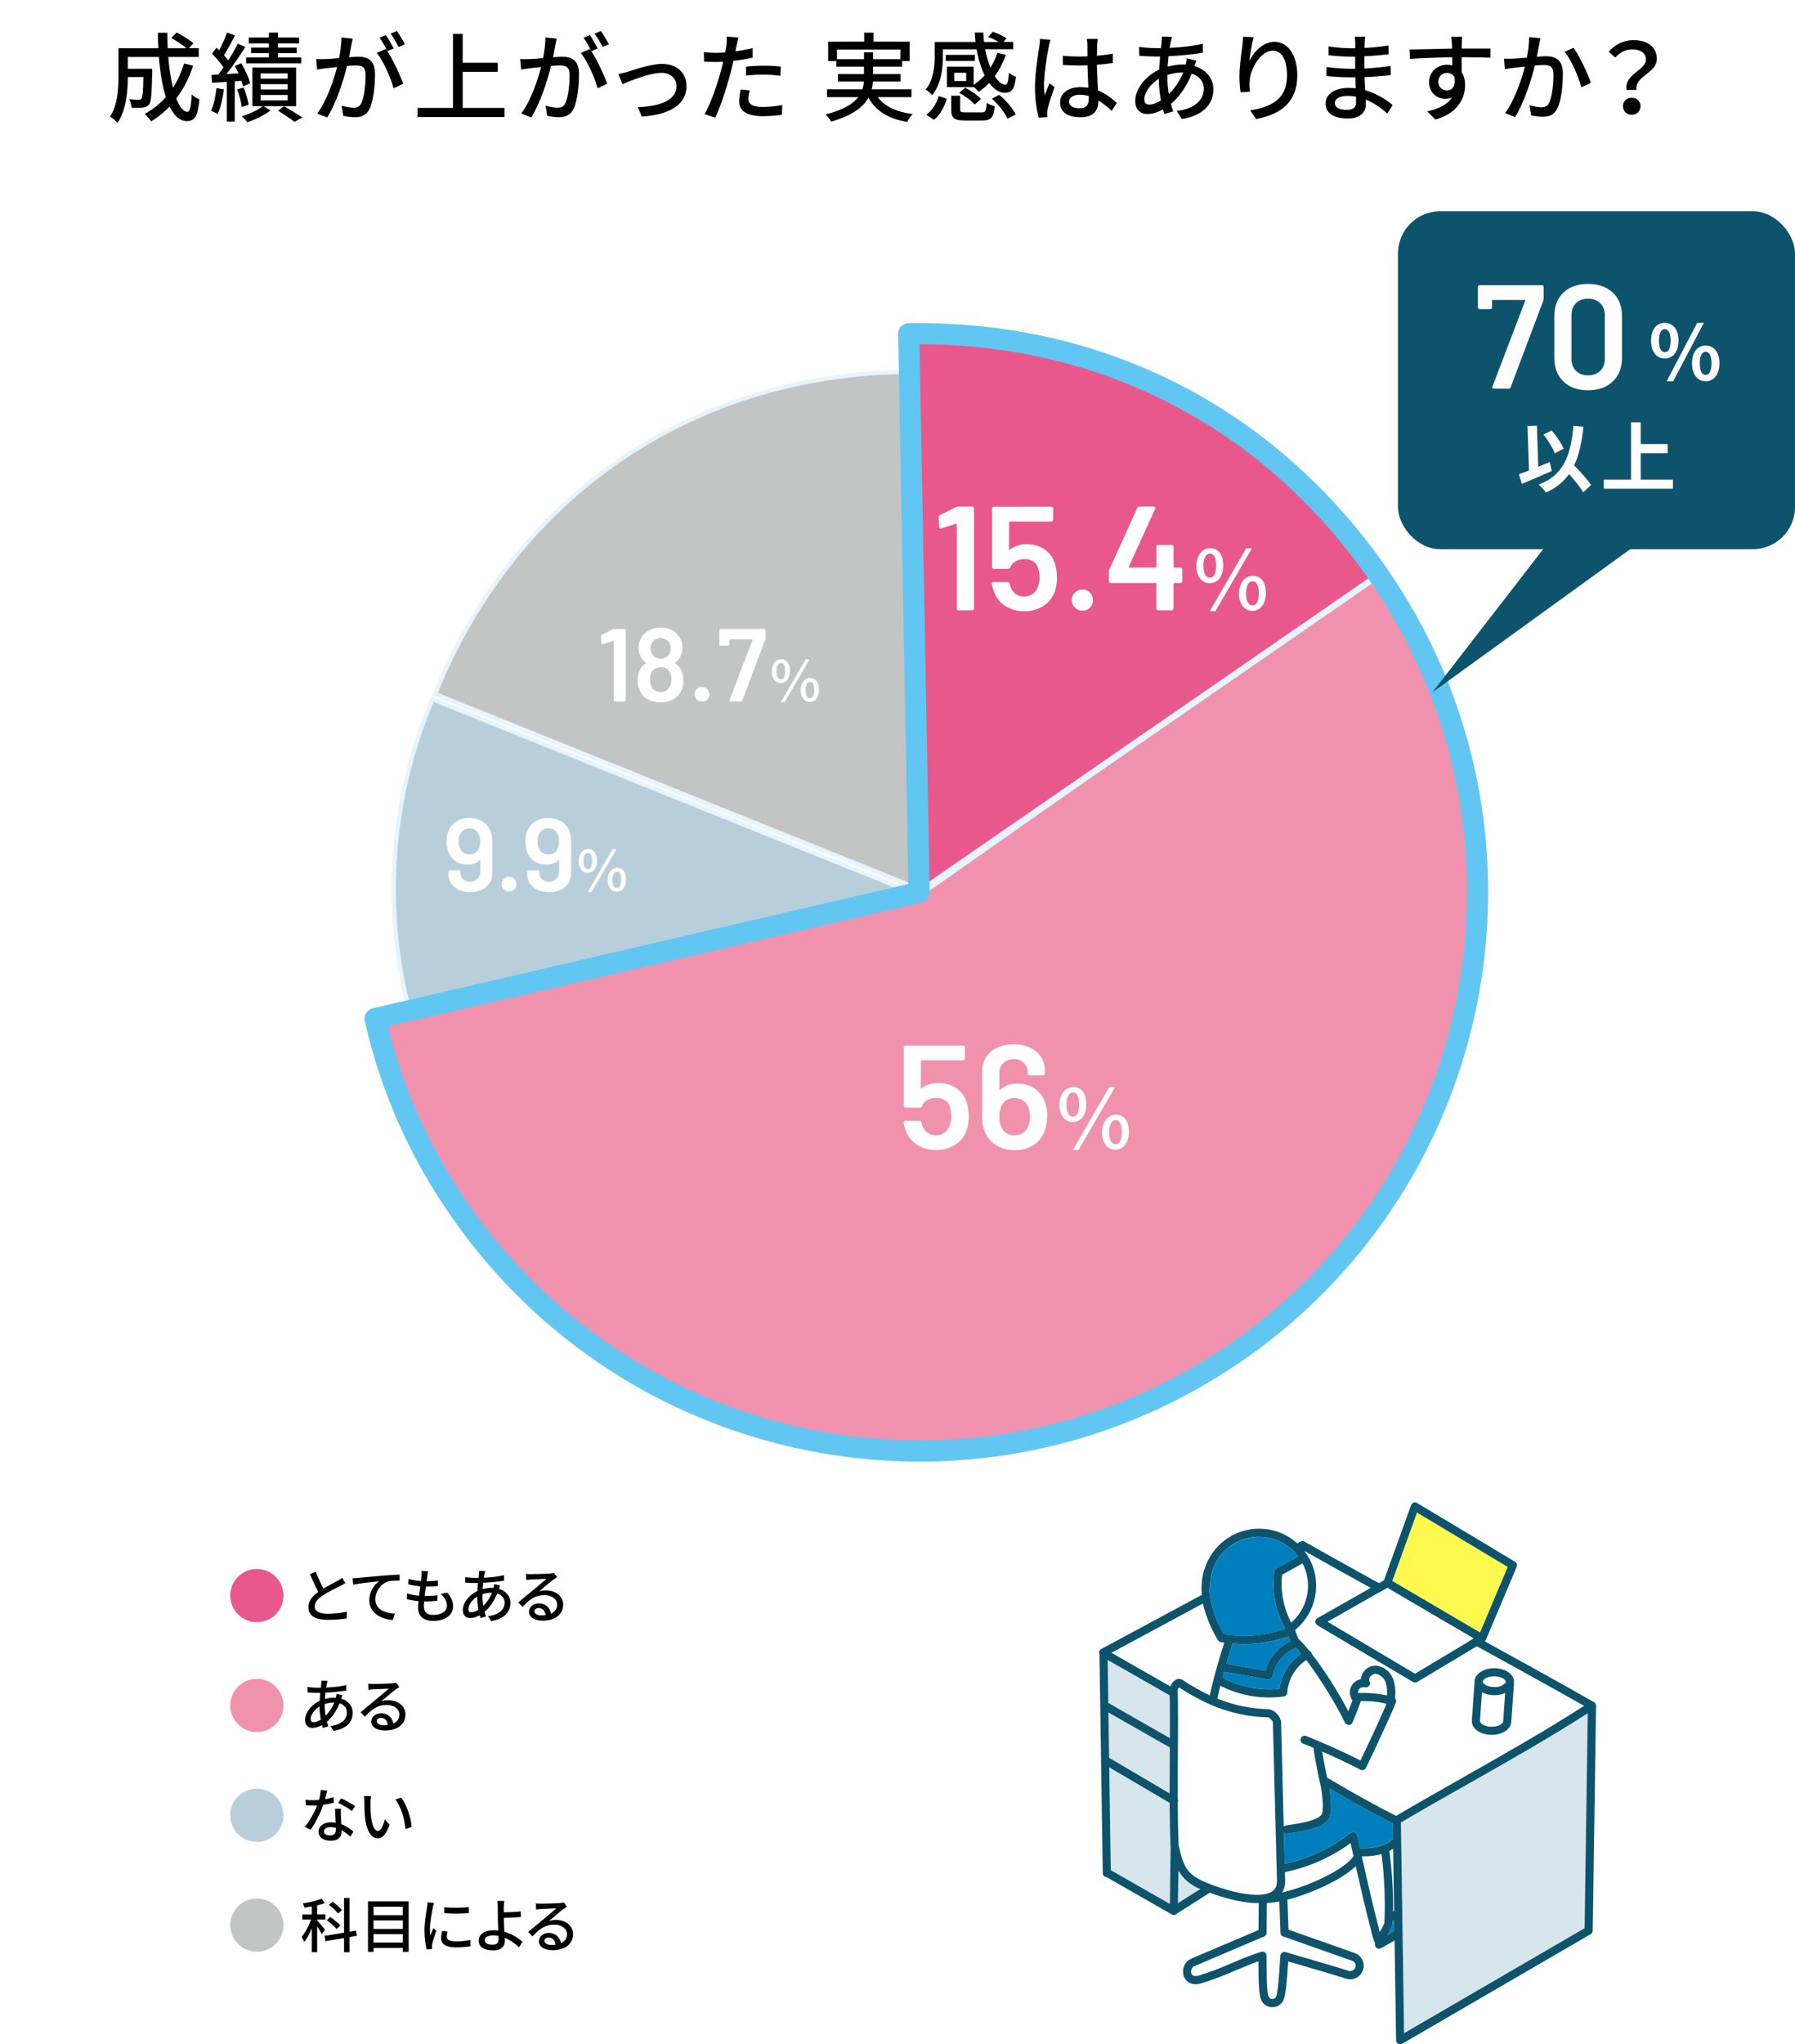 <?xml version="1.0" encoding="UTF-8"?><svg id="b" xmlns="http://www.w3.org/2000/svg" width="425" height="483.89" xmlns:xlink="http://www.w3.org/1999/xlink" viewBox="0 0 425 483.89"><defs><style>.ce{fill:#c3c4c4;}.ce,.cf,.cg,.ch,.ci,.cj,.ck,.cl,.cm,.cn,.co,.cp,.cq,.cr,.cs{stroke-width:0px;}.cf{fill:#b8cfdb;}.cg{fill:#f092ae;}.ch{fill:#62c6f2;}.ci{fill:#e6f4fd;}.cj{fill:none;}.ck{fill:#d7e5ec;}.cl{fill:#0d536c;}.cm{fill:#eb6d98;}.cn{fill:#e9588b;}.co{fill:#000;}.cp{fill:#007fbf;}.ct{clip-path:url(#bc);}.cu{isolation:isolate;}.cq{fill:#fff84e;}.cr{fill:#fff;}.cs{fill:#ee88a6;}</style><clipPath id="bc"><rect class="cj" x="260.22" y="355.61" width="117.67" height="128.27"/></clipPath></defs><g id="c"><rect class="cr" width="425" height="483.89"/><g id="d"><g id="e" class="cu"><g class="cu"><path class="co" d="M45.73,15.55c-.97,2.97-2.32,5.56-4,7.77.78,1.96,1.68,3.15,2.64,3.15.6,0,.87-1.17,1.01-4.14.51.51,1.26.99,1.84,1.2-.35,4.05-1.13,5.13-3.01,5.13-1.68,0-3.01-1.29-4.05-3.45-1.31,1.38-2.76,2.55-4.35,3.52-.32-.46-1.08-1.36-1.56-1.75,1.91-1.06,3.61-2.39,5.01-4.02-.83-2.6-1.36-5.89-1.63-9.47h-7.36v2.78h5.77v.83c-.11,4.99-.23,6.97-.71,7.61-.41.48-.85.67-1.47.74-.57.09-1.61.09-2.71.05-.05-.62-.25-1.45-.57-2,.94.09,1.84.12,2.21.12.32,0,.55-.07.71-.28.25-.32.39-1.63.46-5.1h-3.68c-.02,3.27-.41,7.86-2.44,10.83-.37-.44-1.31-1.2-1.79-1.47,1.84-2.76,2-6.71,2-9.68v-6.51h9.45c-.07-1.2-.11-2.44-.11-3.66h2.25c-.02,1.24,0,2.46.07,3.66h4.44c-.9-.76-2.39-1.75-3.61-2.42l1.29-1.31c1.36.71,3.08,1.77,3.98,2.55l-1.1,1.17h2.35v2.09h-7.22c.23,2.74.6,5.22,1.13,7.27,1.1-1.7,1.95-3.61,2.62-5.73l2.16.53Z"/><path class="co" d="M53.02,21.16c-.3,2.16-.78,4.39-1.5,5.84-.34-.23-1.15-.6-1.56-.76.67-1.38,1.08-3.43,1.29-5.38l1.77.3ZM55.58,19.25v9.54h-1.89v-9.41c-1.26.07-2.46.16-3.5.21l-.11-1.86,1.61-.09c.39-.51.83-1.08,1.24-1.68-.67-1.04-1.77-2.28-2.74-3.24l1.08-1.43c.21.18.41.39.62.6.71-1.29,1.45-2.94,1.86-4.19l1.89.69c-.8,1.56-1.79,3.4-2.62,4.67.39.44.74.85,1.01,1.24.87-1.36,1.7-2.78,2.28-3.96l1.77.8c-1.29,2.05-2.94,4.48-4.44,6.39.9-.07,1.86-.12,2.83-.16-.28-.62-.58-1.22-.87-1.77l1.52-.62c.9,1.49,1.82,3.45,2.09,4.74l-1.66.74c-.09-.39-.21-.85-.39-1.33l-1.59.12ZM57.23,25.32c-.12-1.13-.55-2.83-1.1-4.14l1.54-.46c.55,1.29,1.06,2.99,1.2,4.09l-1.63.51ZM70.11,25.14h-7.66l1.59,1.01c-1.38,1.08-3.63,2.18-5.47,2.76-.32-.41-.92-1.01-1.36-1.38,1.79-.51,3.89-1.5,4.99-2.39h-2.44v-9.15h10.35v9.15ZM71.33,15h-13.06v-1.4h5.4v-1.01h-4.23v-1.33h4.23v-.99h-4.78v-1.38h4.78v-1.17h2.14v1.17h5.01v1.38h-5.01v.99h4.44v1.33h-4.44v1.01h5.52v1.4ZM68.11,17.37h-6.42v1.24h6.42v-1.24ZM68.11,19.92h-6.42v1.26h6.42v-1.26ZM68.11,22.49h-6.42v1.26h6.42v-1.26ZM67.24,25.14c1.52.87,3.29,1.95,4.35,2.67l-1.86,1.04c-.9-.69-2.51-1.79-3.91-2.67l1.43-1.03Z"/></g><g class="cu"><path class="co" d="M83.52,9.16c-.11.48-.25,1.06-.34,1.56-.12.69-.32,1.79-.53,2.83.92-.07,1.75-.12,2.28-.12,2.18,0,3.86.92,3.86,4.09,0,2.69-.35,6.3-1.29,8.25-.76,1.54-1.93,1.98-3.52,1.98-.87,0-1.95-.16-2.71-.34l-.39-2.39c.94.28,2.18.48,2.81.48.8,0,1.45-.21,1.86-1.08.69-1.43,1.01-4.28,1.01-6.65,0-1.96-.87-2.28-2.32-2.28-.46,0-1.22.05-2.07.11-.83,3.36-2.44,8.58-4.69,12.21l-2.37-.94c2.28-3.04,3.91-7.93,4.71-11.01-1.03.12-1.95.21-2.48.28-.6.07-1.61.21-2.25.32l-.23-2.48c.78.05,1.43.02,2.21,0,.74-.02,1.95-.11,3.22-.23.32-1.68.55-3.4.55-4.88l2.69.28ZM91.71,12.12c1.38,2.07,3.06,5.75,3.75,7.7l-2.28,1.08c-.64-2.44-2.37-6.44-3.98-8.37l2.14-.94c.11.16.23.32.37.51-.46-.92-1.2-2.3-1.84-3.17l1.49-.62c.57.83,1.4,2.28,1.86,3.17l-1.52.64ZM94.37,11.13c-.48-.99-1.22-2.3-1.89-3.17l1.49-.62c.6.85,1.47,2.3,1.91,3.15l-1.52.64Z"/></g><g class="cu"><path class="co" d="M119.44,25.55v2.16h-20.58v-2.16h8.39V8.03h2.3v6.83h8.3v2.14h-8.3v8.55h9.89Z"/></g><g class="cu"><path class="co" d="M131.82,9.16c-.11.48-.25,1.06-.34,1.56-.12.69-.32,1.79-.53,2.83.92-.07,1.75-.12,2.28-.12,2.18,0,3.86.92,3.86,4.09,0,2.69-.35,6.3-1.29,8.25-.76,1.54-1.93,1.98-3.52,1.98-.87,0-1.95-.16-2.71-.34l-.39-2.39c.94.28,2.18.48,2.81.48.8,0,1.45-.21,1.86-1.08.69-1.43,1.01-4.28,1.01-6.65,0-1.96-.87-2.28-2.32-2.28-.46,0-1.22.05-2.07.11-.83,3.36-2.44,8.58-4.69,12.21l-2.37-.94c2.28-3.04,3.91-7.93,4.71-11.01-1.03.12-1.95.21-2.48.28-.6.07-1.61.21-2.25.32l-.23-2.48c.78.05,1.43.02,2.21,0,.74-.02,1.95-.11,3.22-.23.32-1.68.55-3.4.55-4.88l2.69.28ZM140.01,12.12c1.38,2.07,3.06,5.75,3.75,7.7l-2.28,1.08c-.64-2.44-2.37-6.44-3.98-8.37l2.14-.94c.11.16.23.32.37.51-.46-.92-1.2-2.3-1.84-3.17l1.49-.62c.57.83,1.4,2.28,1.86,3.17l-1.52.64ZM142.67,11.13c-.48-.99-1.22-2.3-1.89-3.17l1.49-.62c.6.85,1.47,2.3,1.91,3.15l-1.52.64Z"/><path class="co" d="M148.68,16.97c1.59-.51,5.38-1.84,8.09-1.84,3.4,0,5.77,2.02,5.77,5.29,0,4.28-3.96,6.76-10.58,7.17l-.94-2.23c5.04-.16,9.15-1.54,9.15-4.99,0-1.82-1.43-3.13-3.59-3.13-2.76,0-7.54,1.98-9.2,2.67l-.97-2.37c.67-.14,1.56-.34,2.25-.57Z"/><path class="co" d="M178.23,13.64c-1.43.32-3.01.58-4.58.76-.21.99-.46,2-.71,2.97-.83,3.22-2.35,7.91-3.59,10.49l-2.53-.85c1.38-2.32,3.01-7.01,3.86-10.21.21-.69.39-1.45.55-2.18-.64.02-1.24.05-1.82.05-1.06,0-1.88-.05-2.71-.09l-.05-2.25c1.1.14,1.91.18,2.78.18.71,0,1.47-.02,2.28-.09.12-.67.23-1.26.28-1.68.09-.74.11-1.56.07-2.07l2.78.21c-.16.57-.34,1.49-.44,1.95l-.28,1.33c1.38-.18,2.78-.46,4.09-.78v2.28ZM177.52,21.39c-.18.71-.32,1.42-.32,1.98,0,1.03.55,1.95,3.45,1.95,1.5,0,3.06-.18,4.55-.46l-.07,2.32c-1.26.18-2.78.32-4.51.32-3.7,0-5.61-1.22-5.61-3.47,0-.94.16-1.91.34-2.85l2.16.21ZM176.63,15.78c1.22-.14,2.78-.23,4.25-.23,1.31,0,2.69.07,3.98.21l-.07,2.18c-1.15-.14-2.51-.28-3.86-.28-1.5,0-2.9.07-4.3.23v-2.12Z"/></g><g class="cu"><path class="co" d="M207.83,23c1.61,2.18,4.39,3.5,8.26,4-.46.41-.99,1.29-1.29,1.86-4.48-.76-7.4-2.55-9.18-5.73-1.24,2.21-3.77,4.21-8.83,5.66-.23-.44-.85-1.26-1.31-1.7,4.23-1.08,6.51-2.53,7.73-4.09h-7.4v-1.86h8.39c.18-.62.3-1.22.34-1.84h-6.14v-1.77h6.16v-1.75h-6.53v-1.33h-1.95v-4.6h8.53v-2.12h2.21v2.12h8.55v4.6h-1.77v1.33h-6.88v1.75h6.51v1.77h-6.53c-.05.62-.14,1.24-.28,1.84h9.38v1.86h-7.98ZM204.57,14.01v-1.63h2.16v1.63h6.46v-2.28h-15.02v2.28h6.39Z"/><path class="co" d="M230.54,20.63h-6.35v-4.85h6.35v4.3c.94-.62,1.82-1.38,2.6-2.25-.85-1.7-1.5-3.82-1.91-6.16h-7.98v1.72c0,2.71-.41,6.55-2.53,9.13-.32-.39-1.15-1.08-1.56-1.31,1.91-2.32,2.14-5.52,2.14-7.84v-3.43h9.68c-.09-.74-.16-1.47-.18-2.23h2.02c.02.76.07,1.5.16,2.23h3.47c-.74-.44-1.68-.9-2.48-1.2l1.06-1.22c1.13.34,2.51.99,3.27,1.56l-.71.85h2.32v1.72h-6.65c.3,1.63.74,3.1,1.26,4.35.67-1.06,1.22-2.23,1.63-3.47l2.02.46c-.67,1.86-1.56,3.56-2.64,5.04.8,1.26,1.68,2,2.48,2,.53,0,.76-.78.87-2.8.44.37,1.13.76,1.66.94-.32,3.01-1.03,3.79-2.64,3.79-1.36,0-2.62-.87-3.68-2.35-.78.81-1.61,1.54-2.51,2.14-.21-.3-.74-.83-1.17-1.2v.07ZM219.31,27.16c1.47-1.04,2.44-2.74,2.97-4.44l1.89.67c-.58,1.84-1.47,3.77-3.06,4.97l-1.79-1.2ZM230.81,14.42h-6.88v-1.43h6.88v1.43ZM232.4,26.61c.94,0,1.1-.28,1.2-2.25.44.32,1.36.64,1.91.78-.25,2.71-.87,3.38-2.9,3.38h-4.12c-2.62,0-3.27-.58-3.27-2.58v-3.29h2.12v3.26c0,.6.18.69,1.36.69h3.7ZM228.77,17.23h-2.83v1.95h2.83v-1.95ZM228.51,20.77c1.36.69,2.99,1.79,3.75,2.67l-1.49,1.31c-.71-.87-2.3-2.05-3.66-2.78l1.4-1.2ZM236.58,22.45c1.59,1.31,3.22,3.2,3.91,4.64l-1.95,1.01c-.58-1.4-2.16-3.36-3.7-4.74l1.75-.92Z"/></g><g class="cu"><path class="co" d="M248.75,9.43c-.16.39-.37,1.33-.46,1.75-.41,1.84-1.1,6.58-1.1,9.01,0,.8.05,1.56.16,2.39.32-.94.8-2.05,1.15-2.87l1.17.92c-.6,1.7-1.38,4.02-1.63,5.2-.07.3-.12.76-.12,1.04.02.23.02.57.05.85l-2.02.14c-.46-1.59-.9-4.14-.9-7.22,0-3.4.74-7.73,1.01-9.54.07-.58.16-1.29.18-1.89l2.51.23ZM263.22,26.26c-1.06-.99-2.09-1.84-3.15-2.48v.07c0,2.12-1.01,3.91-4.19,3.91s-4.88-1.29-4.88-3.47,1.82-3.66,4.85-3.66c.64,0,1.26.05,1.84.14-.07-1.59-.16-3.54-.21-5.31-.64.02-1.29.05-1.93.05-1.31,0-2.55-.07-3.89-.14l-.02-2.16c1.31.12,2.58.18,3.93.18.64,0,1.26-.02,1.91-.05,0-1.13-.02-2.09-.02-2.67,0-.39-.05-1.01-.14-1.45h2.6c-.07.46-.12.94-.14,1.4-.02.57-.05,1.54-.07,2.58,1.33-.12,2.6-.28,3.77-.51v2.23c-1.17.18-2.46.32-3.77.41.05,2.28.18,4.32.25,6.07,1.89.76,3.31,1.93,4.46,2.97l-1.22,1.88ZM257.79,22.72c-.69-.18-1.38-.3-2.12-.3-1.52,0-2.55.67-2.55,1.61,0,1.06,1.01,1.59,2.46,1.59,1.68,0,2.21-.85,2.21-2.28v-.62Z"/><path class="co" d="M283.25,14.38c-.14.3-.3.85-.44,1.26,2.76.83,4.48,2.9,4.48,5.47,0,3.24-2.07,6.21-7.47,7.06l-1.22-1.91c4.23-.46,6.44-2.62,6.44-5.27,0-1.56-.99-2.97-2.87-3.56-1.26,3.17-3.08,5.61-4.92,7.17.16.62.34,1.22.53,1.77l-2.09.62c-.11-.34-.23-.71-.32-1.1-1.17.64-2.48,1.1-3.7,1.1-1.59,0-2.88-.97-2.88-3.08,0-2.92,2.51-5.98,5.66-7.43.05-1.06.14-2.12.23-3.1h-1.1c-1.08,0-2.85-.09-3.82-.16l-.07-2.12c.78.12,2.78.3,3.96.3h1.24l.16-1.54c.02-.39.07-.87.05-1.2l2.39.07c-.12.34-.21.76-.28,1.08-.09.44-.18.97-.28,1.52,2.85-.12,5.45-.41,7.86-.97l.02,2.12c-2.3.39-5.33.69-8.14.83-.07.78-.14,1.61-.21,2.46,1.22-.32,2.51-.51,3.63-.51.23,0,.44,0,.64.02.12-.41.23-1.08.25-1.47l2.25.55ZM274.88,23.78c-.3-1.61-.51-3.38-.51-5.13-2,1.24-3.43,3.27-3.43,4.85,0,.85.37,1.26,1.17,1.26s1.75-.34,2.76-.99ZM276.4,18.29c0,1.43.14,2.76.35,3.98,1.31-1.29,2.51-2.92,3.4-5.13h-.14c-1.38,0-2.6.28-3.61.6v.55Z"/><path class="co" d="M296.82,8.79c-.41,1.43-.85,4.18-.99,5.63.99-2.09,3.2-4.53,5.93-4.53,3.1,0,5.4,3.06,5.4,7.96,0,6.35-3.98,9.27-9.77,10.33l-1.38-2.07c4.99-.78,8.72-2.62,8.72-8.26,0-3.54-1.17-5.86-3.36-5.86-2.76,0-5.29,4.09-5.47,7.08-.09.76-.07,1.54.07,2.62l-2.23.16c-.12-.85-.28-2.18-.28-3.68,0-2.14.39-5.27.69-7.33.09-.76.16-1.54.18-2.14l2.48.09Z"/><path class="co" d="M328.45,26.88c-1.29-1.2-3.04-2.48-5.08-3.31,0,.46.02.85.02,1.17,0,1.72-1.24,3.31-4.21,3.31-3.45,0-5.31-1.26-5.31-3.56,0-2.16,2.05-3.68,5.45-3.68.58,0,1.13.05,1.68.09-.05-.85-.07-1.77-.09-2.6h-1.24c-1.45,0-4.02-.11-5.61-.3l.02-2.16c1.43.28,4.23.44,5.61.44h1.17v-2.87h-1.13c-1.52,0-3.84-.16-5.17-.34v-2.09c1.4.25,3.68.44,5.15.44h1.17v-1.29c0-.41-.05-1.08-.09-1.45h2.44c-.05.41-.12.92-.14,1.54,0,.25-.02.67-.02,1.13,1.91-.09,3.68-.28,5.68-.58l.02,2.09c-1.66.16-3.56.37-5.73.46v2.9c2.25-.12,4.25-.32,6.21-.6l.02,2.16c-2.12.25-4,.39-6.19.48.02,1.04.09,2.12.16,3.1,2.94.83,5.2,2.44,6.51,3.52l-1.31,2ZM321.06,22.88c-.67-.12-1.33-.18-2.05-.18-1.93,0-2.97.74-2.97,1.68s.85,1.63,2.81,1.63c1.29,0,2.23-.37,2.23-1.84,0-.32,0-.76-.02-1.29Z"/><path class="co" d="M352.87,13.66c-1.36-.07-3.5-.12-6.81-.12.02,1.22.02,2.55.02,3.56.53.83.8,1.86.8,3.04,0,3.04-1.61,6.6-7.01,8.16l-1.95-1.93c2.67-.6,4.76-1.59,5.86-3.29-.46.21-.99.32-1.59.32-1.84,0-3.84-1.38-3.84-3.98,0-2.39,1.96-4.09,4.25-4.09.46,0,.87.05,1.26.16l-.02-1.93c-3.45.05-7.17.18-10,.37l-.07-2.21c2.58-.02,6.81-.16,10.05-.21-.02-.48-.02-.9-.05-1.15-.05-.58-.11-1.33-.18-1.66h2.62c-.05.3-.11,1.33-.11,1.66-.02.28-.02.67-.02,1.13h6.81l-.02,2.16ZM342.62,21.41c1.17,0,2.05-.94,1.75-3.1-.37-.74-1.01-1.06-1.77-1.06-1.04,0-2.05.78-2.05,2.14,0,1.26.97,2.02,2.07,2.02Z"/><path class="co" d="M364.74,9.04c-.12.48-.23,1.06-.32,1.56-.14.69-.34,1.79-.55,2.83.94-.07,1.75-.11,2.28-.11,2.21,0,3.89.92,3.89,4.09,0,2.69-.34,6.3-1.31,8.25-.74,1.54-1.91,1.98-3.52,1.98-.85,0-1.95-.16-2.69-.34l-.39-2.39c.92.28,2.18.48,2.81.48.8,0,1.45-.21,1.86-1.08.69-1.43,1.01-4.28,1.01-6.65,0-1.96-.87-2.28-2.32-2.28-.46,0-1.22.05-2.07.12-.85,3.36-2.46,8.58-4.69,12.21l-2.37-.94c2.25-3.04,3.89-7.93,4.69-11.01-1.04.11-1.96.21-2.46.28-.6.07-1.63.21-2.28.32l-.21-2.48c.76.05,1.43.02,2.18,0,.74-.02,1.95-.12,3.24-.23.32-1.68.55-3.4.53-4.87l2.69.28ZM372.58,11.32c1.4,1.91,3.36,6.14,4.09,8.28l-2.25,1.08c-.64-2.42-2.37-6.49-3.98-8.44l2.14-.92Z"/><path class="co" d="M389.72,14.17c0-1.5-1.13-2.48-3.24-2.48-1.49,0-2.87.64-4.05,1.95l-1.52-1.4c1.47-1.66,3.38-2.74,5.86-2.74,3.27,0,5.52,1.61,5.52,4.44,0,3.43-5.29,4-4.81,7.36h-2.35c-.62-3.75,4.58-4.69,4.58-7.13ZM386.34,23.14c1.17,0,2.09.78,2.09,2s-.92,2.02-2.09,2.02-2.07-.8-2.07-2.02.9-2,2.07-2Z"/></g></g><g id="f"><g id="g"><path id="h" class="cs" d="M217.62,211.23l108.22-75.96c42.09,59.67,27.84,142.17-31.83,184.27-59.67,42.09-142.17,27.84-184.27-31.83-.12-.17-.24-.34-.36-.51-9.84-13.84-16.84-29.51-20.57-46.08l128.8-29.89Z"/><path id="i" class="cr" d="M325.85,134.51c.24,0,.47.12.61.32,5.17,7.37,9.59,15.23,13.18,23.49,6.92,15.92,10.64,33.05,10.94,50.42.47,25.79-6.55,51.16-20.21,73.04-4.63,7.4-9.98,14.33-15.98,20.68-15.74,16.64-35.48,28.97-57.34,35.8-12.73,3.95-25.99,5.96-39.32,5.96-21.02,0-41.73-4.96-60.47-14.47-19.37-9.85-36.03-24.32-48.49-42.12-9.9-13.92-16.93-29.67-20.69-46.34-.09-.4.16-.81.56-.9l128.66-29.85,108.11-75.88c.13-.09.27-.14.43-.14ZM217.74,342.71c27,.01,53.34-8.33,75.42-23.87,7.29-5.11,14.04-10.94,20.15-17.41,11.79-12.48,21-27.16,27.11-43.2,9.1-23.82,11.1-49.78,5.76-74.71-1.82-8.44-4.47-16.68-7.91-24.6-3.45-7.93-7.68-15.5-12.61-22.61l-107.61,75.53c-.08.06-.17.1-.26.12l-128.07,29.72c3.75,16.21,10.64,31.53,20.29,45.08,24.64,35.09,64.85,55.98,107.73,55.96h0Z"/><path id="j" class="cm" d="M217.62,211.23l-2.46-132.2c44.98-.83,84.84,19.42,110.68,56.24l-108.23,75.96Z"/><path id="k" class="cr" d="M217.62,211.98c-.41,0-.74-.33-.75-.74l-2.46-132.2c0-.41.32-.76.74-.76h0c.89-.02,1.79-.02,2.68-.02,10.78-.02,21.52,1.24,32,3.74,20.45,4.9,39.38,14.75,55.11,28.7,8.09,7.18,15.31,15.28,21.51,24.15.24.34.16.81-.18,1.04,0,0,0,0,0,0l-108.22,75.96c-.13.09-.28.14-.43.14ZM215.93,79.76l2.42,130.04,106.46-74.72c-6.03-8.53-13.03-16.34-20.84-23.27-15.55-13.78-34.26-23.53-54.48-28.36-10.37-2.47-20.99-3.72-31.65-3.7-.63,0-1.27,0-1.9.02h0Z"/><path id="l" class="ce" d="M215.93,209.75l-112.91-45.47c18.79-46.64,60.37-75.3,110.65-76.23l2.26,121.7Z"/><path id="m" class="ci" d="M216.44,210.5l-.7-.28-113.37-45.66.19-.46c4.53-11.34,10.66-21.98,18.21-31.58,14.58-18.5,34.41-32.17,56.89-39.19,11.66-3.63,23.79-5.58,36-5.77h.5s0,.49,0,.49l2.27,122.45ZM103.67,164l111.74,45-2.24-120.44c-11.95.23-23.81,2.15-35.21,5.71-22.29,6.97-41.95,20.51-56.4,38.86-7.39,9.39-13.41,19.79-17.89,30.87h0Z"/><path id="n" class="cf" d="M215.3,211l-118.57,27.51c-6.02-25.93-4.28-48.29,5.66-72.98l112.91,45.47Z"/><path id="o" class="ci" d="M96.36,239.12l-.11-.49c-6.17-24.39-4.17-50.13,5.68-73.29l.19-.46,114.84,46.25-120.6,27.98ZM102.67,166.18c-9.55,22.68-11.51,47.85-5.56,71.73l116.53-27.05-110.97-44.69Z"/><path id="p" class="cg" d="M217.62,211.23l108.22-75.96c42.09,59.67,27.84,142.17-31.83,184.27-59.67,42.09-142.17,27.84-184.27-31.83-.12-.17-.24-.34-.36-.51-9.84-13.84-16.84-29.51-20.57-46.08l128.8-29.89Z"/><path id="q" class="ci" d="M326.48,134.51c.24,0,.47.12.61.32,5.18,7.37,9.61,15.24,13.24,23.48,10.47,23.82,13.78,50.17,9.53,75.85-1.39,8.39-3.58,16.63-6.55,24.6-9.21,24.77-25.75,46.16-47.41,61.31-11.33,7.96-23.85,14.1-37.08,18.19-12.83,3.96-26.19,5.97-39.61,5.96-21.19,0-42.09-4.95-61.03-14.47-19.49-9.79-36.24-24.27-48.77-42.12-9.9-13.92-16.93-29.67-20.69-46.34-.09-.4.16-.81.56-.9l128.66-29.85,108.11-75.88c.13-.09.28-.14.43-.14ZM219.2,342.71c13.28,0,26.48-1.98,39.17-5.89,21.66-6.69,41.22-18.89,56.76-35.39,11.71-12.47,20.81-27.16,26.77-43.2,5.88-15.81,8.66-32.61,8.21-49.47-.46-17.18-4.24-34.11-11.16-49.85-3.49-7.93-7.73-15.5-12.66-22.61l-107.61,75.53c-.08.06-.17.1-.26.12l-128.07,29.72c3.75,16.21,10.64,31.53,20.29,45.08,12.38,17.65,28.95,31.96,48.21,41.65,18.73,9.41,39.39,14.31,60.35,14.31h0Z"/><path id="r" class="cn" d="M217.62,211.86l-2.46-132.2c44.98-.83,84.84,19.42,110.68,56.24l-108.23,75.96Z"/><path id="s" class="ci" d="M217.62,211.98c-.41,0-.74-.33-.75-.74l-2.46-132.2c0-.41.32-.76.74-.76h0c.78-.01,1.57-.02,2.34-.02,10.84,0,21.64,1.41,32.12,4.18,10.24,2.73,20.11,6.69,29.4,11.79,9.28,5.1,17.96,11.23,25.88,18.26,7.99,7.09,15.21,14.99,21.56,23.59.25.33.18.8-.16,1.05,0,0-.01,0-.02.01l-108.23,74.71c-.13.09-.27.13-.43.13ZM215.93,79.76l2.42,130.05,106.44-73.47c-6.17-8.27-13.17-15.89-20.89-22.73-7.83-6.96-16.42-13.01-25.6-18.07-9.18-5.05-18.94-8.96-29.06-11.66-10.36-2.74-21.03-4.13-31.74-4.13-.52,0-1.04,0-1.56,0Z"/><path id="t" class="ch" d="M217.83,76.5c10.92-.02,21.8,1.25,32.41,3.79,20.73,4.96,39.91,14.95,55.86,29.09,8.19,7.27,15.51,15.48,21.78,24.45,5.24,7.46,9.72,15.43,13.36,23.79,7.01,16.13,10.78,33.49,11.08,51.08.47,26.13-6.64,51.83-20.48,74-4.69,7.5-10.12,14.52-16.19,20.96-15.94,16.86-35.95,29.34-58.09,36.27-12.9,4.01-26.33,6.04-39.84,6.03-21.29,0-42.28-5.02-61.26-14.66-19.63-9.98-36.5-24.63-49.13-42.67-10.03-14.11-17.16-30.06-20.96-46.95-.31-1.34.53-2.69,1.87-3l126.83-29.43-2.42-130.18c-.03-1.38,1.07-2.52,2.45-2.55.9-.02,1.82-.02,2.71-.02ZM217.73,340.96c26.64.01,52.63-8.21,74.41-23.55,7.19-5.04,13.85-10.8,19.89-17.18,11.63-12.31,20.72-26.8,26.75-42.62,8.98-23.51,10.96-49.11,5.68-73.72-1.79-8.33-4.41-16.46-7.8-24.27-3.51-8.05-7.82-15.73-12.86-22.92-6.05-8.66-13.1-16.57-21-23.58-15.34-13.59-33.79-23.2-53.73-27.97-10.23-2.44-20.72-3.67-31.24-3.65h-.12l2.41,129.68c.02,1.18-.78,2.22-1.93,2.48l-126.34,29.31c3.78,15.37,10.43,29.88,19.6,42.77,24.32,34.63,63.99,55.23,106.3,55.21h-.01Z"/></g><g id="u"><g id="v"><g id="w"><path id="x" class="cr" d="M229.38,264.25c0,1.06-.15,2.11-.46,3.12-.46,1.46-1.42,2.72-2.7,3.55-2.78,1.74-6.31,1.76-9.11.04-1.26-.82-2.21-2.03-2.7-3.45-.2-.57-.36-1.16-.46-1.75v-.07c0-.25.14-.39.42-.39h3.33c.23,0,.42.16.46.39.04.21.1.43.17.63.21.71.64,1.33,1.23,1.79,1.25.86,2.91.84,4.14-.05.6-.48,1.03-1.14,1.23-1.88.22-.62.33-1.27.31-1.93,0-.68-.09-1.35-.28-2-.13-.71-.53-1.35-1.12-1.77-.63-.42-1.38-.64-2.14-.61-.75-.01-1.5.18-2.16.54-.58.29-1.03.8-1.24,1.42-.07.21-.27.36-.49.35h-3.4c-.23,0-.42-.18-.42-.41,0,0,0,0,0,0v-13.87c0-.23.19-.42.42-.42h13.63c.23,0,.42.19.42.42,0,0,0,0,0,0v2.66c0,.23-.18.42-.41.42h-9.82c-.08-.01-.16.05-.18.13,0,.02,0,.03,0,.05l-.04,6.31c0,.09.02.15.07.16.05,0,.11-.01.14-.05,1.15-.83,2.54-1.26,3.96-1.23,1.51-.04,3,.4,4.26,1.24,1.2.82,2.07,2.03,2.47,3.42.31,1.06.46,2.15.46,3.26Z"/><path id="y" class="cr" d="M247.92,264.25c.03,1.29-.21,2.56-.7,3.75-.52,1.3-1.45,2.41-2.65,3.14-1.31.76-2.81,1.14-4.33,1.1-1.58.05-3.14-.37-4.49-1.21-1.24-.8-2.17-1.99-2.66-3.38-.39-1.1-.59-2.26-.56-3.43v-10.68c-.02-1.18.31-2.34.95-3.33.65-.98,1.57-1.75,2.65-2.23,1.23-.54,2.56-.81,3.91-.79,1.31-.02,2.6.24,3.8.77,1.05.47,1.96,1.22,2.6,2.17.63.96.95,2.08.93,3.22v.77c0,.23-.18.42-.4.42,0,0,0,0-.01,0h-3.23c-.11,0-.22-.04-.3-.12-.08-.08-.13-.19-.12-.3v-.25c.03-.86-.31-1.7-.93-2.29-.64-.61-1.49-.93-2.36-.9-.9-.03-1.78.31-2.44.93-.65.63-1,1.5-.96,2.4v3.82c0,.06.02.11.07.14.05.02.11.01.14-.03,1.11-1.01,2.57-1.53,4.07-1.44,1.26-.03,2.51.27,3.62.88,1.05.59,1.9,1.47,2.47,2.52.67,1.35.99,2.85.94,4.35ZM243.86,264.32c.03-.93-.18-1.86-.59-2.7-.61-1.1-1.8-1.75-3.05-1.68-1.29-.09-2.5.6-3.08,1.75-.38.86-.56,1.79-.52,2.73-.03.81.12,1.61.46,2.35.52,1.26,1.79,2.04,3.15,1.93,1.33.09,2.58-.67,3.12-1.89.37-.78.54-1.63.52-2.49h0Z"/><path id="z" class="cr" d="M257.2,261.32c0,2.85-1.42,4.27-3.21,4.27s-3.15-1.58-3.15-4.05,1.36-4.23,3.27-4.23c2.23,0,3.1,1.93,3.1,4.01ZM252.5,261.44c0,1.93.62,2.86,1.52,2.86.97,0,1.48-.96,1.48-2.9,0-1.75-.43-2.8-1.48-2.8-.96,0-1.52,1.11-1.52,2.84ZM254.02,272.21l8.61-14.86h1.36l-8.65,14.86h-1.33ZM267.29,267.85c0,2.86-1.42,4.29-3.21,4.29s-3.16-1.58-3.16-4.05,1.36-4.25,3.27-4.25c2.26,0,3.1,1.95,3.1,4.02h0ZM262.61,268.06c0,1.87.62,2.77,1.5,2.77.99,0,1.5-.96,1.5-2.86,0-1.79-.45-2.83-1.48-2.83-.88,0-1.52.86-1.52,2.93h0Z"/></g></g><g id="aa"><g id="ab"><path id="ac" class="cr" d="M116.55,199.25v7.49c.02.83-.22,1.64-.66,2.33-.46.68-1.1,1.22-1.85,1.56-.86.38-1.8.57-2.74.55-.92.02-1.83-.17-2.66-.54-.74-.33-1.37-.85-1.82-1.52-.44-.67-.67-1.46-.65-2.26v-.54c0-.16.13-.3.29-.3h2.26c.08,0,.15.03.21.09.06.06.09.13.09.21v.17c-.02.6.21,1.19.64,1.61.44.42,1.03.65,1.64.63.64.02,1.27-.21,1.73-.65.45-.44.7-1.05.68-1.68v-2.7s-.01-.08-.05-.1c-.04-.01-.08,0-.1.02-.78.72-1.82,1.09-2.87,1.03-.89.02-1.76-.19-2.54-.61-.73-.41-1.32-1.03-1.71-1.77-.49-.94-.72-1.99-.69-3.04-.02-.9.15-1.8.49-2.63.37-.91,1.03-1.68,1.87-2.19,1.93-1.07,4.27-1.05,6.18.06.87.56,1.54,1.39,1.88,2.37.28.77.41,1.59.39,2.41ZM113.7,199.1c.01-.57-.1-1.13-.32-1.65-.37-.88-1.26-1.43-2.21-1.35-.94-.06-1.82.46-2.21,1.33-.25.55-.37,1.14-.37,1.74-.02.66.13,1.31.44,1.89.42.76,1.24,1.22,2.11,1.18.9.07,1.76-.42,2.16-1.23.28-.6.41-1.25.39-1.91h0Z"/><path id="ad" class="cr" d="M119.3,210.54c-.69-.67-.72-1.77-.05-2.46.34-.35.81-.55,1.3-.54.46-.02.91.16,1.24.49.32.34.49.79.48,1.25.02.47-.16.92-.49,1.25-.32.32-.77.5-1.23.49-.47.02-.92-.16-1.25-.49Z"/><path id="ae" class="cr" d="M135.22,199.25v7.49c.02.83-.22,1.64-.66,2.33-.46.68-1.1,1.22-1.85,1.56-.86.38-1.8.57-2.74.55-.92.02-1.83-.17-2.66-.54-.74-.33-1.37-.85-1.82-1.52-.44-.67-.66-1.46-.65-2.26v-.54c0-.08.03-.16.09-.21.05-.06.13-.09.21-.09h2.26c.08,0,.15.03.21.09.05.06.09.13.08.21v.17c-.02.6.21,1.19.64,1.61.44.42,1.03.65,1.64.63.64.02,1.27-.21,1.73-.65.45-.44.7-1.05.68-1.68v-2.7s-.01-.08-.05-.1c-.04-.01-.08,0-.1.02-.78.72-1.81,1.09-2.87,1.03-.89.02-1.76-.19-2.54-.61-.73-.41-1.32-1.03-1.71-1.77-.49-.94-.72-1.99-.69-3.04-.02-.9.15-1.8.49-2.63.37-.91,1.03-1.68,1.87-2.19,1.93-1.07,4.27-1.05,6.18.06.87.56,1.54,1.39,1.88,2.37.28.77.41,1.59.4,2.41ZM132.37,199.1c.01-.57-.1-1.13-.32-1.65-.37-.88-1.26-1.43-2.21-1.35-.94-.06-1.82.47-2.21,1.33-.25.55-.37,1.14-.37,1.74-.02.66.13,1.31.44,1.89.42.76,1.24,1.22,2.11,1.18.9.07,1.76-.42,2.16-1.23.28-.6.41-1.25.39-1.91h0Z"/><path id="af" class="cr" d="M141.34,203.71c0,1.94-.97,2.91-2.19,2.91s-2.15-1.08-2.15-2.76.93-2.88,2.23-2.88c1.51,0,2.11,1.32,2.11,2.73ZM138.14,203.79c0,1.31.43,1.95,1.04,1.95.66,0,1.01-.65,1.01-1.98,0-1.2-.29-1.91-1.01-1.91-.65,0-1.03.76-1.03,1.94h0ZM139.17,211.13l5.86-10.12h.93l-5.89,10.12h-.9ZM148.21,208.16c0,1.95-.97,2.92-2.19,2.92s-2.15-1.07-2.15-2.76.93-2.89,2.23-2.89c1.54,0,2.11,1.33,2.11,2.73h0ZM145.02,208.3c0,1.27.43,1.89,1.02,1.89.68,0,1.02-.65,1.02-1.95,0-1.22-.3-1.92-1.01-1.92-.59,0-1.03.58-1.03,1.99h0Z"/></g></g><g id="ag"><g id="ah"><path id="ai" class="cr" d="M145.51,148.87h2.36c.16,0,.29.13.29.29,0,0,0,0,0,0v16.6c0,.16-.13.29-.29.29h-2.26c-.08,0-.15-.03-.21-.09-.06-.05-.09-.13-.09-.21v-13.95s-.02-.07-.05-.08c-.03-.03-.07-.03-.1-.01l-2.46.76s-.08.03-.12.03c-.06,0-.12-.03-.16-.08-.04-.05-.07-.12-.06-.2l-.07-1.62c-.01-.15.07-.28.2-.35l2.65-1.33c.12-.05.24-.07.37-.07Z"/><path id="aj" class="cr" d="M161.84,161.09c.01.93-.21,1.85-.64,2.68-.43.78-1.08,1.41-1.87,1.82-.9.46-1.89.69-2.9.66-1.01.02-2.02-.2-2.93-.65-.83-.41-1.5-1.08-1.91-1.9-.43-.81-.65-1.71-.64-2.63,0-.87.19-1.73.57-2.51.3-.64.79-1.17,1.4-1.52.08-.05.09-.11.02-.17-.44-.33-.82-.75-1.11-1.23-.42-.69-.64-1.48-.64-2.29-.01-1,.31-1.98.91-2.78.45-.65,1.07-1.16,1.79-1.48.79-.36,1.66-.54,2.53-.53.88-.02,1.74.16,2.54.53.71.33,1.31.84,1.76,1.48.57.81.87,1.78.86,2.78.02.83-.21,1.66-.66,2.36-.29.44-.66.82-1.08,1.13-.07.06-.07.12,0,.17.63.37,1.14.93,1.45,1.6.37.77.56,1.61.54,2.47ZM158.97,160.85c.03-.61-.1-1.23-.39-1.77-.44-.77-1.28-1.21-2.16-1.13-.85-.06-1.66.36-2.11,1.08-.57,1.16-.56,2.53.02,3.68.45.72,1.26,1.14,2.11,1.08.8.06,1.58-.33,2.01-1.01.37-.58.55-1.25.52-1.94h0ZM154.03,153.41c0,.53.14,1.05.42,1.5.41.68,1.17,1.07,1.96,1.01.81.04,1.57-.35,2.01-1.03.27-.45.4-.97.37-1.5,0-.39-.1-.78-.27-1.13-.21-.37-.5-.68-.86-.9-.39-.23-.83-.34-1.28-.33-.43,0-.86.11-1.23.33-.36.22-.65.54-.83.92-.18.35-.28.74-.29,1.14h0Z"/><path id="ak" class="cr" d="M164.98,165.61c-.65-.71-.65-1.79,0-2.5.33-.33.78-.51,1.25-.49.46-.02.91.16,1.24.49.32.34.49.79.48,1.25.02.47-.16.92-.49,1.25-.32.33-.77.51-1.23.49-.47.02-.92-.16-1.25-.5Z"/><path id="al" class="cr" d="M172.74,165.71l5.43-14.24c.03-.1,0-.15-.1-.15h-5.28c-.06,0-.11.03-.12.09,0,.01,0,.02,0,.03v1.1c0,.08-.03.16-.09.21-.05.06-.13.09-.21.09h-1.77c-.08,0-.15-.03-.21-.09-.05-.06-.09-.13-.08-.21v-3.39c0-.16.12-.29.28-.29,0,0,0,0,.01,0h10.34c.08,0,.15.03.21.08.06.06.09.13.09.21v1.96c0,.13-.03.25-.08.37l-5.4,14.31c-.04.16-.18.26-.34.25h-2.43c-.24,0-.32-.12-.24-.34Z"/><path id="am" class="cr" d="M187.04,158.78c0,1.94-.97,2.91-2.19,2.91s-2.15-1.08-2.15-2.76.93-2.88,2.23-2.88c1.51,0,2.11,1.31,2.11,2.73ZM183.84,158.87c0,1.31.43,1.95,1.04,1.95.66,0,1.01-.65,1.01-1.97,0-1.2-.29-1.91-1.01-1.91-.65,0-1.04.75-1.04,1.94h0ZM184.88,166.2l5.86-10.12h.93l-5.89,10.12h-.9ZM193.91,163.23c0,1.95-.97,2.92-2.19,2.92s-2.15-1.08-2.15-2.76.93-2.89,2.23-2.89c1.54,0,2.11,1.33,2.11,2.73h0ZM190.73,163.38c0,1.27.43,1.88,1.02,1.88.68,0,1.02-.65,1.02-1.95,0-1.22-.3-1.92-1.01-1.92-.59,0-1.03.59-1.03,1.99h0Z"/></g></g><g id="an"><g id="ao"><path id="ap" class="cr" d="M226.83,119.92h3.36c.11,0,.22.04.3.12.08.08.12.19.12.3v23.69c0,.23-.19.42-.42.42h-3.23c-.11,0-.22-.04-.29-.12-.08-.08-.13-.19-.12-.3v-19.9s-.03-.09-.07-.12c-.04-.04-.1-.04-.14-.02l-3.5,1.09c-.05.03-.11.04-.17.04-.09,0-.17-.03-.23-.1-.06-.08-.09-.18-.09-.28l-.1-2.31c-.02-.21.09-.4.28-.49l3.79-1.89c.16-.07.34-.1.52-.11Z"/><path id="aq" class="cr" d="M250.27,136.71c0,1.06-.15,2.11-.46,3.12-.46,1.46-1.42,2.72-2.7,3.56-2.78,1.74-6.31,1.75-9.11.04-1.26-.82-2.21-2.03-2.7-3.45-.2-.57-.35-1.16-.46-1.75v-.07c0-.25.14-.38.42-.38h3.33c.23,0,.42.16.46.38.04.22.1.43.17.63.21.71.64,1.33,1.23,1.79,1.25.86,2.91.84,4.14-.05.6-.48,1.03-1.14,1.23-1.88.22-.62.33-1.27.32-1.93,0-.68-.09-1.35-.28-2-.13-.71-.53-1.35-1.12-1.77-.63-.42-1.38-.64-2.14-.61-.75,0-1.5.18-2.16.54-.58.29-1.03.8-1.24,1.42-.07.21-.27.36-.49.35h-3.4c-.23,0-.42-.18-.42-.4,0,0,0,0,0-.01v-13.87c0-.23.18-.42.41-.42,0,0,0,0,0,0h13.63c.11,0,.22.04.3.12.08.08.12.19.12.3v2.66c0,.11-.04.22-.12.3-.08.08-.19.13-.3.12h-9.81c-.08-.01-.16.05-.18.13,0,.02,0,.03,0,.05l-.03,6.31c0,.09.02.14.07.16.05,0,.11-.01.14-.05,1.15-.83,2.54-1.27,3.96-1.23,1.51-.04,3,.4,4.26,1.24,1.19.82,2.07,2.03,2.47,3.42.3,1.06.46,2.15.46,3.25Z"/><path id="ar" class="cr" d="M254.51,143.82c-.99-.96-1.01-2.54-.05-3.52.48-.49,1.15-.77,1.84-.75.66-.03,1.3.23,1.77.7.46.48.71,1.12.69,1.79.02.67-.23,1.31-.7,1.79-.46.47-1.1.72-1.75.7-.67.02-1.31-.23-1.79-.7Z"/><path id="as" class="cr" d="M279.8,134.48c.08.08.13.19.12.3v2.8c0,.23-.19.42-.42.42h-1.47c-.09-.01-.16.05-.18.13,0,.02,0,.03,0,.05v5.85c0,.11-.04.22-.12.3-.08.08-.19.13-.3.12h-3.22c-.23,0-.42-.19-.42-.42h0v-5.85c.01-.09-.05-.17-.13-.18-.01,0-.03,0-.04,0h-10.65c-.23,0-.42-.18-.42-.41,0,0,0,0,0-.01v-2.24c0-.18.04-.36.1-.53l6.63-14.58c.08-.2.28-.33.49-.32h3.43c.12-.02.25.03.33.12.06.12.05.26-.02.37l-6.24,13.74s-.02.1,0,.14c.02.04.06.07.11.07h6.24c.09.01.16-.05.18-.13,0-.02,0-.03,0-.05v-4.76c0-.23.18-.42.41-.42,0,0,0,0,.01,0h3.22c.23,0,.42.18.42.41,0,0,0,0,0,.01v4.76c-.01.08.04.16.13.18.02,0,.03,0,.05,0h1.47c.11,0,.22.04.3.12Z"/><path id="at" class="cr" d="M289.62,133.78c0,2.85-1.42,4.27-3.21,4.27s-3.16-1.58-3.16-4.05,1.36-4.23,3.27-4.23c2.22,0,3.1,1.93,3.1,4.01ZM284.93,133.89c0,1.93.62,2.86,1.52,2.86.98,0,1.48-.95,1.48-2.9,0-1.75-.43-2.8-1.48-2.8-.95,0-1.52,1.11-1.52,2.85h0ZM286.44,144.66l8.61-14.86h1.36l-8.65,14.87h-1.32ZM299.71,140.3c0,2.86-1.42,4.29-3.21,4.29s-3.15-1.58-3.15-4.05,1.36-4.25,3.27-4.25c2.26,0,3.09,1.95,3.09,4.02h0ZM295.03,140.52c0,1.87.62,2.77,1.5,2.77.99,0,1.5-.96,1.5-2.86,0-1.79-.45-2.83-1.48-2.83-.88,0-1.52.86-1.52,2.92h0Z"/></g></g></g></g><g id="au" class="cu"><g class="cu"><path class="cn" d="M54.52,377.68c0-3.49,2.82-6.3,6.3-6.3s6.3,2.82,6.3,6.3-2.82,6.3-6.3,6.3-6.3-2.82-6.3-6.3Z"/></g><g class="cu"><path class="co" d="M81.76,374.75c-.35.21-.74.42-1.19.64-.91.46-2.75,1.33-4.06,2.2-1.23.8-2,1.67-2,2.68,0,1.08,1.02,1.71,3.1,1.71,1.47,0,3.35-.21,4.48-.48v1.57c-1.11.2-2.66.35-4.43.35-2.68,0-4.65-.78-4.65-3,0-1.47.94-2.61,2.35-3.61-.63-1.18-1.33-2.73-1.98-4.22l1.39-.56c.55,1.48,1.22,2.9,1.81,3.99,1.22-.73,2.59-1.42,3.31-1.82.46-.27.8-.46,1.12-.73l.76,1.28Z"/><path class="co" d="M84.76,373.49c1.02-.08,3.49-.32,6.04-.55,1.48-.11,2.87-.2,3.82-.22v1.4c-.77,0-1.96.01-2.69.21-1.85.55-3.07,2.52-3.07,4.16,0,2.52,2.35,3.36,4.65,3.46l-.5,1.5c-2.72-.14-5.57-1.6-5.57-4.66,0-2.09,1.22-3.77,2.35-4.5-1.22.14-4.62.48-6.16.8l-.15-1.53c.55-.01,1.02-.04,1.29-.07Z"/><path class="co" d="M105.88,376.96c.94,1.11,1.4,2.07,1.4,3.26,0,2.07-1.88,3.45-4.73,3.45-2.02,0-3.56-.9-3.56-3.18,0-.36.04-.88.1-1.5-1.02-.1-1.99-.25-2.77-.49l.07-1.34c.9.32,1.89.48,2.84.56.08-.73.18-1.5.28-2.23-.99-.08-2.03-.27-2.87-.49l.07-1.29c.84.28,1.92.45,2.96.53.06-.5.1-.95.13-1.3.03-.35.06-.7.01-1.09l1.57.08c-.1.43-.15.76-.21,1.09l-.17,1.26c1.04,0,1.96-.06,2.69-.18l-.04,1.32c-.87.08-1.65.14-2.79.14h-.03c-.1.71-.2,1.49-.28,2.21h.2c.9,0,1.89-.04,2.84-.17l-.04,1.32c-.85.1-1.69.14-2.59.14h-.53c-.04.49-.07.91-.07,1.21,0,1.25.73,1.99,2.21,1.99,2.03,0,3.25-.88,3.25-2.2,0-.94-.5-1.92-1.47-2.77l1.54-.32Z"/><path class="co" d="M118.39,375.31c-.08.18-.18.52-.27.77,1.68.5,2.73,1.77,2.73,3.33,0,1.97-1.26,3.78-4.55,4.3l-.74-1.16c2.58-.28,3.92-1.6,3.92-3.21,0-.95-.6-1.81-1.75-2.17-.77,1.93-1.88,3.42-3,4.37.1.38.21.74.32,1.08l-1.27.38c-.07-.21-.14-.43-.2-.67-.71.39-1.51.67-2.25.67-.97,0-1.75-.59-1.75-1.88,0-1.78,1.53-3.64,3.45-4.52.03-.64.08-1.29.14-1.89h-.67c-.66,0-1.74-.06-2.33-.1l-.04-1.29c.48.07,1.69.18,2.41.18h.76l.1-.94c.01-.24.04-.53.03-.73l1.46.04c-.07.21-.13.46-.17.66-.06.27-.11.59-.17.92,1.74-.07,3.32-.25,4.79-.59v1.29c-1.39.24-3.24.42-4.94.5-.04.48-.08.98-.13,1.5.74-.2,1.53-.31,2.21-.31.14,0,.27,0,.39.01.07-.25.14-.66.15-.9l1.37.34ZM113.3,381.04c-.18-.98-.31-2.06-.31-3.12-1.22.76-2.09,1.99-2.09,2.96,0,.52.22.77.71.77s1.06-.21,1.68-.6ZM114.22,377.69c0,.87.08,1.68.21,2.42.8-.78,1.53-1.78,2.07-3.12h-.08c-.84,0-1.58.17-2.2.36v.34Z"/><path class="co" d="M131.88,373.33c-.28.18-.6.39-.85.57-.71.5-2.4,1.97-3.38,2.79.56-.18,1.09-.24,1.64-.24,2.33,0,4.05,1.43,4.05,3.36,0,2.23-1.78,3.81-4.89,3.81-1.92,0-3.21-.87-3.21-2.11,0-1.02.94-1.98,2.3-1.98,1.72,0,2.72,1.11,2.91,2.44.94-.42,1.46-1.16,1.46-2.17,0-1.3-1.32-2.23-3.01-2.23-2.21,0-3.53,1.04-5.17,2.77l-1.02-1.04c1.08-.88,2.82-2.34,3.63-3.01.77-.64,2.37-1.98,3.07-2.58-.73.03-3.1.13-3.82.17-.35.03-.71.06-1.02.1l-.04-1.44c.35.04.77.07,1.11.07.73,0,3.87-.08,4.62-.15.48-.06.73-.08.88-.14l.76,1.01ZM129.17,382.31c-.11-1.02-.71-1.69-1.64-1.69-.57,0-.99.34-.99.77,0,.6.71.98,1.65.98.35,0,.67-.01.98-.06Z"/></g><g class="cu"><path class="cg" d="M54.52,403.68c0-3.49,2.82-6.3,6.3-6.3s6.3,2.82,6.3,6.3-2.82,6.3-6.3,6.3-6.3-2.82-6.3-6.3Z"/></g><g class="cu"><path class="co" d="M81.06,401.31c-.08.18-.18.52-.27.77,1.68.5,2.73,1.77,2.73,3.33,0,1.97-1.26,3.78-4.55,4.3l-.74-1.16c2.58-.28,3.92-1.6,3.92-3.21,0-.95-.6-1.81-1.75-2.17-.77,1.93-1.88,3.42-3,4.37.1.38.21.74.32,1.08l-1.27.38c-.07-.21-.14-.43-.2-.67-.71.39-1.51.67-2.26.67-.97,0-1.75-.59-1.75-1.88,0-1.78,1.53-3.64,3.45-4.52.03-.64.08-1.29.14-1.89h-.67c-.66,0-1.74-.06-2.33-.1l-.04-1.29c.48.07,1.69.18,2.41.18h.76l.1-.94c.01-.24.04-.53.03-.73l1.46.04c-.07.21-.13.46-.17.66-.06.27-.11.59-.17.92,1.74-.07,3.32-.25,4.79-.59v1.29c-1.39.24-3.24.42-4.94.5-.04.48-.08.98-.13,1.5.74-.2,1.53-.31,2.21-.31.14,0,.27,0,.39.01.07-.25.14-.66.15-.9l1.37.34ZM75.96,407.04c-.18-.98-.31-2.06-.31-3.12-1.22.76-2.09,1.99-2.09,2.96,0,.52.22.77.71.77s1.06-.21,1.68-.6ZM76.88,403.69c0,.87.08,1.68.21,2.42.8-.78,1.53-1.78,2.07-3.12h-.08c-.84,0-1.58.17-2.2.36v.34Z"/><path class="co" d="M94.54,399.33c-.28.18-.6.39-.85.57-.71.5-2.4,1.97-3.38,2.79.56-.18,1.09-.24,1.64-.24,2.33,0,4.05,1.43,4.05,3.36,0,2.23-1.78,3.81-4.89,3.81-1.92,0-3.21-.87-3.21-2.11,0-1.02.94-1.98,2.3-1.98,1.72,0,2.72,1.11,2.91,2.44.94-.42,1.46-1.16,1.46-2.17,0-1.3-1.32-2.23-3.01-2.23-2.21,0-3.53,1.04-5.17,2.77l-1.02-1.04c1.08-.88,2.82-2.34,3.63-3.01.77-.64,2.37-1.98,3.07-2.58-.73.03-3.1.13-3.82.17-.35.03-.71.06-1.02.1l-.04-1.44c.35.04.77.07,1.11.07.73,0,3.87-.08,4.62-.15.48-.06.73-.08.88-.14l.76,1.01ZM91.83,408.31c-.11-1.02-.71-1.69-1.64-1.69-.57,0-.99.34-.99.77,0,.6.71.98,1.65.98.35,0,.67-.01.98-.06Z"/></g><g class="cu"><path class="cf" d="M54.52,429.68c0-3.49,2.82-6.3,6.3-6.3s6.3,2.82,6.3,6.3-2.82,6.3-6.3,6.3-6.3-2.82-6.3-6.3Z"/></g><g class="cu"><path class="co" d="M79.01,426.71c-.69.18-1.54.36-2.47.49-.67,1.95-1.88,4.37-3.01,5.9l-1.34-.69c1.13-1.36,2.3-3.49,2.9-5.06-.34.01-.66.03-.99.03-.53,0-1.11-.01-1.67-.06l-.1-1.29c.55.06,1.2.08,1.77.08.46,0,.94-.01,1.43-.06.21-.77.38-1.62.41-2.35l1.53.14c-.11.48-.29,1.25-.5,2.03.7-.11,1.39-.28,2.02-.48l.04,1.3ZM80.72,428.15c-.04.59-.03,1.06-.01,1.62.01.45.06,1.25.1,2.03,1.19.43,2.17,1.13,2.87,1.75l-.74,1.19c-.55-.49-1.25-1.09-2.07-1.54v.38c0,1.18-.71,2.13-2.54,2.13-1.61,0-2.91-.69-2.91-2.13,0-1.3,1.18-2.23,2.9-2.23.41,0,.78.03,1.16.1-.06-1.09-.13-2.4-.15-3.31h1.4ZM79.51,432.66c-.39-.11-.83-.17-1.27-.17-.92,0-1.53.41-1.53.97,0,.59.48,1,1.43,1,1.04,0,1.39-.59,1.39-1.3,0-.14,0-.29-.01-.49ZM83.31,428.68c-.77-.63-2.3-1.51-3.24-1.93l.7-1.08c.99.43,2.63,1.36,3.32,1.86l-.78,1.15Z"/><path class="co" d="M87.73,426.65c-.01.87,0,2.04.1,3.12.21,2.18.77,3.64,1.69,3.64.7,0,1.3-1.51,1.61-2.79l1.12,1.3c-.88,2.38-1.74,3.21-2.76,3.21-1.4,0-2.69-1.34-3.07-5-.14-1.22-.15-2.87-.15-3.71,0-.35-.01-.92-.1-1.3l1.69.03c-.07.41-.14,1.12-.14,1.5ZM97.45,432.42l-1.44.56c-.22-2.38-1.02-5.36-2.42-7.02l1.39-.46c1.27,1.61,2.3,4.66,2.48,6.92Z"/></g><g class="cu"><path class="ce" d="M54.52,455.68c0-3.49,2.82-6.3,6.3-6.3s6.3,2.82,6.3,6.3-2.82,6.3-6.3,6.3-6.3-2.82-6.3-6.3Z"/></g><g class="cu"><path class="co" d="M76.18,457.82c-.2-.42-.67-1.21-1.09-1.85v6.12h-1.26v-5.67c-.52,1.27-1.15,2.46-1.79,3.26-.13-.35-.43-.88-.63-1.21.83-.95,1.72-2.62,2.24-4.1h-2.06v-1.22h2.24v-1.88c-.6.11-1.2.2-1.76.28-.04-.28-.22-.74-.36-1.01,1.57-.25,3.36-.66,4.45-1.13l.74,1.06c-.53.21-1.15.38-1.81.53v2.14h1.96v1.22h-1.96v.2c.42.43,1.61,1.86,1.88,2.23l-.78,1.02ZM82.75,458.51v3.59h-1.29v-3.36l-4.41.74-.2-1.25,4.61-.77v-8.21h1.29v8l1.53-.25.2,1.22-1.72.29ZM79.7,456.62c-.46-.6-1.48-1.5-2.34-2.09l.83-.76c.84.56,1.91,1.4,2.4,1.99l-.88.85ZM80.05,452.93c-.42-.59-1.37-1.44-2.17-2.03l.85-.74c.8.55,1.77,1.36,2.23,1.95l-.91.83Z"/><path class="co" d="M96.74,450.06v11.95h-1.37v-.92h-6.92v.92h-1.32v-11.95h9.61ZM88.44,451.33v1.99h6.92v-1.99h-6.92ZM88.44,454.56v2.02h6.92v-2.02h-6.92ZM95.36,459.81v-2h-6.92v2h6.92Z"/></g><g class="cu"><path class="co" d="M102.77,450.41c-.1.27-.24.81-.29,1.06-.24,1.13-.69,3.74-.69,5.22,0,.49.03.95.1,1.46.21-.56.49-1.23.7-1.74l.73.56c-.38,1.05-.87,2.54-.99,3.24-.04.18-.08.48-.07.63,0,.14.01.35.03.52l-1.26.08c-.28-.97-.53-2.61-.53-4.48,0-2.07.45-4.43.6-5.53.06-.35.11-.78.13-1.15l1.55.13ZM105.96,457.19c-.11.48-.17.85-.17,1.23,0,.63.46,1.12,2.14,1.12,1.25,0,2.3-.11,3.46-.36l.03,1.49c-.87.17-2.02.28-3.52.28-2.35,0-3.45-.81-3.45-2.16,0-.55.11-1.11.24-1.71l1.26.11ZM110.99,451.41v1.43c-1.58.15-4.2.17-5.81,0v-1.42c1.58.24,4.37.18,5.81-.01Z"/><path class="co" d="M122.87,460.93c-.85-.85-2.02-1.71-3.36-2.25.01.29.01.55.01.74,0,1.18-.67,2.24-2.73,2.24-1.93,0-3.45-.63-3.45-2.34,0-1.34,1.16-2.42,3.61-2.42.35,0,.69.03,1.02.06-.04-1.09-.1-2.33-.1-3.11,0-.83-.01-1.82-.01-2.41-.01-.59-.06-1.19-.13-1.48h1.67c-.06.34-.1,1.01-.13,1.48-.01.35,0,.77,0,1.22,1.11-.01,2.8-.08,4.01-.22l.06,1.32c-1.22.11-2.94.18-4.06.21,0,.88.08,2.16.14,3.29,1.79.5,3.31,1.47,4.29,2.37l-.84,1.32ZM118.04,458.25c-.41-.08-.83-.13-1.26-.13-1.27,0-2.02.43-2.02,1.12,0,.73.74,1.08,1.9,1.08.97,0,1.39-.43,1.39-1.37,0-.18,0-.42-.01-.7Z"/><path class="co" d="M134.23,451.33c-.28.18-.6.39-.85.57-.71.5-2.39,1.97-3.38,2.79.56-.18,1.09-.24,1.64-.24,2.33,0,4.05,1.43,4.05,3.36,0,2.23-1.78,3.81-4.89,3.81-1.92,0-3.21-.87-3.21-2.11,0-1.02.94-1.98,2.3-1.98,1.72,0,2.72,1.11,2.91,2.44.94-.42,1.46-1.16,1.46-2.17,0-1.3-1.32-2.23-3.01-2.23-2.21,0-3.53,1.04-5.17,2.77l-1.02-1.04c1.08-.88,2.82-2.34,3.63-3.01.77-.64,2.37-1.98,3.07-2.58-.73.03-3.1.13-3.82.17-.35.03-.71.06-1.02.1l-.04-1.44c.35.04.77.07,1.11.07.73,0,3.87-.08,4.62-.15.48-.06.73-.08.88-.14l.76,1.01ZM131.52,460.31c-.11-1.02-.71-1.69-1.64-1.69-.57,0-1,.34-1,.77,0,.6.71.98,1.65.98.35,0,.67-.01.98-.06Z"/></g></g><rect id="av" class="cl" x="331" y="50" width="94" height="80" rx="10" ry="10"/><g id="aw" class="cu"><g class="cu"><path class="cr" d="M367.42,111.49c-2.38,1.06-5.04,2.2-7.08,3.04l-.72-2.29c.68-.23,1.5-.52,2.4-.88l-.36-10.52,2.23-.09.32,9.74c.9-.38,1.82-.76,2.72-1.12l.49,2.11ZM374.87,116.55c-.67-1.17-2.03-2.83-3.37-4.34-1.31,1.87-3.1,3.31-5.47,4.38-.31-.47-1.19-1.44-1.71-1.89,5.71-2.16,7.56-6.52,8.23-13.92l2.36.22c-.38,3.69-1.03,6.7-2.2,9.15,1.49,1.55,3.17,3.37,4,4.63l-1.84,1.78ZM368.12,107.31c-.45-1.24-1.6-3.13-2.68-4.46l1.94-.97c1.17,1.31,2.3,3.08,2.84,4.32l-2.11,1.12Z"/><path class="cr" d="M396.1,113.52v2.16h-16.37v-2.16h6.45v-13.56h2.3v5.15h6.36v2.18h-6.36v6.23h7.62Z"/></g></g><g id="ax"><g id="ay" class="cu"><g class="cu"><path class="cr" d="M390.92,80.62c0-2.67,1.33-4.2,3.24-4.2s3.26,1.53,3.26,4.2-1.35,4.25-3.26,4.25-3.24-1.57-3.24-4.25ZM395.55,80.62c0-1.96-.61-2.7-1.39-2.7s-1.37.74-1.37,2.7.59,2.75,1.37,2.75,1.39-.79,1.39-2.75ZM401.85,76.42h1.57l-7.26,13.83h-1.55l7.24-13.83ZM400.61,86c0-2.68,1.35-4.21,3.24-4.21s3.26,1.53,3.26,4.21-1.37,4.25-3.26,4.25-3.24-1.58-3.24-4.25ZM405.23,86c0-1.96-.61-2.72-1.39-2.72s-1.39.76-1.39,2.72.61,2.74,1.39,2.74,1.39-.77,1.39-2.74Z"/></g></g><g id="az" class="cu"><g class="cu"><path class="cr" d="M353.37,91.51l7.74-20.3c.05-.14,0-.21-.14-.21h-7.53c-.12,0-.17.06-.17.17v1.58c0,.12-.04.22-.12.3-.08.08-.18.12-.3.12h-2.52c-.12,0-.22-.04-.3-.12-.08-.08-.12-.18-.12-.3v-4.83c0-.12.04-.22.12-.3.08-.08.18-.12.3-.12h14.74c.12,0,.21.04.3.12.08.08.12.18.12.3v2.8c0,.14-.04.31-.11.52l-7.7,20.41c-.07.23-.23.35-.49.35h-3.46c-.35,0-.47-.16-.35-.49Z"/><path class="cr" d="M370.16,90.3c-1.43-1.39-2.15-3.26-2.15-5.62v-9.87c0-2.33.72-4.18,2.15-5.55,1.44-1.37,3.38-2.05,5.83-2.05s4.4.68,5.86,2.05c1.46,1.36,2.19,3.21,2.19,5.55v9.87c0,2.36-.73,4.23-2.19,5.62-1.46,1.39-3.41,2.08-5.86,2.08s-4.39-.69-5.83-2.08ZM378.89,87.78c.72-.71,1.09-1.67,1.09-2.89v-10.22c0-1.21-.36-2.18-1.09-2.89-.72-.71-1.69-1.07-2.9-1.07s-2.14.36-2.85,1.07c-.71.71-1.07,1.67-1.07,2.89v10.22c0,1.21.36,2.18,1.07,2.89.71.71,1.66,1.07,2.85,1.07s2.18-.36,2.9-1.07Z"/></g></g></g><path id="ba" class="cl" d="M366.14,129l-26.99,34.88,48.22-34.88h-21.23Z"/><g id="bb"><g class="ct"><g id="bd"><path id="be" class="ck" d="M347.62,422.26c-5.25,2.97-10.67,6.04-15.93,9.14l.75,49.87,42.74-24.83.75-50.89c-9.21,5.91-18.91,11.41-28.31,16.72"/><path id="bf" class="cr" d="M351.05,398.06s.01.06.02.09c.1.48,1.12,1.18,2.72,1.18,1.01.1,2-.28,2.67-1.04.04-.07.06-.14.06-.22,0-.5-1.09-1.26-2.73-1.26s-2.74.76-2.74,1.26"/><path id="bg" class="cr" d="M355.89,407.46v-.07l.48-6.66c-.82.35-1.7.53-2.59.52-1.01.01-2-.22-2.9-.68l-.47,6.55s-.02.07-.03.1c.02.07.03.15.03.23,0,.5,1.09,1.26,2.73,1.26s2.73-.76,2.73-1.26"/><path id="bh" class="cr" d="M303.32,407.55l.63,24.77c.13-.11.29-.18.45-.21.32-.05.69-.11,1.1-.17,2.16-.33,6.18-.95,7.34-2.33.75-.88.19-4.88-.02-6.35-.01-.04-.02-.07-.02-.11-.04-.26-.11-.54-.21-.96l-.14-.57s0-.04-.01-.06c-.28-1.18-.73-3.24-1.4-7.41-.02-.14-.01-.27.02-.41-.9-.38-1.74-.71-2.53-1.02-.49-.21-.72-.77-.52-1.26.2-.47.73-.71,1.22-.54,1.02.39,2.09.83,3.3,1.34,4.25,1.79,7.96,3.63,9.6,4.46,1.13-2.36,4.25-8.91,6.18-13.44-2-.49-4.05-.69-6.1-.62-.91,2.63-1.94,4.96-1.98,5.06-.15.34-.49.57-.86.57-.37,0-.72-.2-.89-.54-2.63-5.19-5.71-10.15-9.18-14.82-2.64,1.72-4.31,4.58-4.52,7.73-.03.46-.38.83-.83.89-1.14.16-2.29.24-3.44.24-4.02,0-7.98-.96-11.57-2.78-.26,1.06-.5,2.07-.72,3.05,3.92,1.57,8.09,2.42,12.31,2.51,1.43.36,2.51,1.52,2.79,2.97"/><path id="bi" class="cr" d="M326.61,456.97c.03.12.06.24.09.36.42-.68.79-1.39,1.09-2.14.24-5.45.02-10.91-.67-16.33-1.43.39-2.9.57-4.38.54h-.29l.07.3c1.18,5.3,2.46,10.94,3.91,16.49.07.25.13.51.2.78"/><path id="bj" class="cp" d="M330.11,454.57c-.11.05-.22.07-.34.08,0,.41-.06.83-.17,1.23-.31.75-.67,1.47-1.08,2.17.55-.32,1.09-.64,1.62-.96l-.04-2.51Z"/><path id="bk" class="cr" d="M328.41,401.33c.1-1,0-2-.28-2.96-.32-1.16-1.3-2.02-2.49-2.18-.54.04-1.03.34-1.3.82-.2.29-.23.65-.09.97.26.47.09,1.05-.37,1.31-.22.12-.48.15-.73.09-.54-.13-1.11.09-1.42.56-.14.25-.2.53-.16.82,2.3-.11,4.6.09,6.85.58"/><path id="bl" class="cp" d="M329.81,435.27l-.06-3.7c-1.99-1-4.03-2.07-6.23-3.27-2.67-1.45-5.49-3.05-8.75-4.97.52,3.7.6,6.27-.46,7.52-1.63,1.93-5.78,2.57-8.53,2.99-.4.06-.75.12-1.06.17-.05,0-.11.01-.16.01-.21,0-.41-.07-.58-.2l.19,7.34c5.69-1.24,11.03-3.74,15.63-7.33.42-.33,1.03-.25,1.35.17,0,0,0,0,0,0h0c.09.11.15.24.18.38.23,1.02.46,2.04.68,3.07,3.16.07,5.4-.29,7.79-2.19"/><path id="bm" class="cr" d="M308.81,367.1c.86,1.11,1.54,2.35,2.02,3.67,1.94,5.4.27,11.44-4.17,15.07.02.07.03.14.04.22l.59,1.52c.03.08.05.16.05.24.11.11.23.22.34.33.75.74,1.54,1.63,2.35,2.62.22.08.4.25.51.46.03.08.06.17.07.26,3.26,4.28,6.15,8.82,8.65,13.59.3-.74.64-1.64.98-2.59-1.04-1.42-.74-3.41.68-4.45.39-.29.85-.48,1.33-.57.03-.51.19-1,.45-1.44.61-1.06,1.73-1.72,2.95-1.76h.01c2.02.15,3.74,1.54,4.31,3.49.4,1.38.52,2.82.34,4.24.28.27.36.69.21,1.04-2.29,5.52-7.03,15.33-7.08,15.43-.23.48-.81.68-1.29.45,0,0,0,0,0,0h-.03s-4.01-2.12-9.04-4.31c.54,3.25.91,5.06,1.17,6.18,3.9,2.31,7.16,4.17,10.22,5.83,2.16,1.18,4.17,2.23,6.11,3.21,5.33-3.14,10.81-6.24,16.11-9.24,9.44-5.34,19.17-10.85,28.4-16.79-8.36-4.76-21.35-11.89-33.94-18.8-12.02-6.6-24.42-13.4-32.32-17.9M348.5,406.99l.63-8.71s0-.02,0-.04c0-.07,0-.13,0-.18,0-1.79,2.05-3.18,4.67-3.18s4.66,1.4,4.66,3.18c0,.13-.02.26-.05.39.04.12.05.24.04.36l-.64,8.72h0c-.07,1.76-2.08,3.12-4.66,3.12s-4.66-1.4-4.66-3.18c0-.07,0-.14.02-.21-.02-.09-.03-.18-.02-.26"/><path id="bn" class="cp" d="M302.94,399.75c.46-3.37,2.33-6.39,5.14-8.3-.43-.51-.86-.99-1.27-1.42-.04.03-.09.05-.13.07-2.79,1.19-4.81,3.7-5.38,6.68-.09.45-.49.77-.94.77-.06,0-.11,0-.17-.01l-10.36-1.84c-.13.47-.26.94-.39,1.41,4.14,2.2,8.83,3.11,13.49,2.64"/><path id="bo" class="cp" d="M291.87,389.04c-.49,1.43-.99,3.02-1.51,4.79l9.28,1.65c.86-3.04,2.98-5.57,5.83-6.95-.04-.13-.06-.26-.04-.39l-.3-.8c-3.39,1.21-6.96,1.83-10.55,1.83-.9,0-1.8-.05-2.7-.13"/><path id="bp" class="cr" d="M305.72,384.08c3.6-3.14,4.91-8.17,3.29-12.67-.17-.46-.37-.91-.6-1.34-1.63.88-3.32,1.81-4.85,2.7-.41,3.9.34,7.83,2.16,11.31"/><path id="bq" class="cr" d="M298.87,448.45l.36-.05c.17-.03.34-.06.5-.1,1.84-.42,2.65-1.4,2.61-3.14l-.96-37.56c-.24-.44-.58-.81-1-1.09-4.71-.09-9.35-1.1-13.67-2.96h0c-2.62-1.17-5.13-2.55-7.52-4.13-.19.21-.32.47-.35.75l.05,2.24c.04,2.91.05,6.1.01,10.35l-.02,2.9c-.02,3.32-.05,6.75-.03,10.16.12.26.12.56,0,.82.02,3.77.08,7.06.2,10.06l.05.22c1.13,5.22,2.16,7.01,6.87,8.85l.56.22c4.96,1.89,9.46,2.79,12.34,2.46"/><path id="br" class="cr" d="M320.19,438.12c-.13-.62-.27-1.23-.41-1.85-4.64,3.36-9.94,5.7-15.55,6.87l.05,1.97c.05,1-.21,1.99-.72,2.85,6.81-1.56,14.98-5.69,16.83-8.5.02-.03.05-.06.07-.09l-.27-1.24Z"/><path id="bs" class="cp" d="M286.52,375.36c0,.17-.05.34-.14.49-.02.7.02,1.4.11,2.1.53,3.16,1.66,6.19,3.33,8.92.49.08.96.14,1.42.19,4.41.5,8.88,0,13.08-1.46-2.31-4.11-3.23-8.86-2.62-13.54.04-.29.21-.55.47-.7,1.63-.96,3.46-1.96,5.21-2.92-.32-.44-.68-.86-1.06-1.25h0c-1.33-1.34-2.96-2.32-4.76-2.89-1.12-.35-2.28-.53-3.45-.52-5.49.01-10.23,3.87-11.35,9.24-.15.77-.23,1.55-.23,2.34"/><path id="bt" class="cr" d="M304.19,458.48s-.06-.03-.09-.04c-.51-.01-.91-.42-.93-.92l-.28-7.45c-.17.03-.35.07-.52.1-.79.14-1.59.23-2.4.27h-.03c-.02,1.31-.05,3.9-.07,7.05,0,.39-.23.73-.59.88-6.28,2.66-15.64,6.64-16.79,7.15-.39.39-.56.94-.46,1.48.2.55.55.88,1.62.66,2.77-.85,5.48-1.87,8.12-3.05,2.25-1,4.56-1.88,6.9-2.64.52-.13,1.04.18,1.17.7.02.08.03.16.03.24v.63c0,3.01,0,8.04.49,9.02.28.55.54.59.78.59.38.06.75-.12.93-.46.48-.79.78-5.44.98-8.51l.08-1.25c0-.12.04-.24.09-.35,0,0,0-.01,0-.02.05-.11.13-.2.22-.28.09-.08.19-.14.3-.19h.01c.1-.04.21-.06.32-.06.02,0,.03,0,.04,0s.02,0,.03,0c.07,0,.14.02.21.04.53.15,13.07,3.78,15.07,4.47.65.11,1.28-.27,1.5-.89.08-.32.04-.65-.13-.94-.15-.3-.42-.52-.74-.63l-15.87-5.61Z"/><path id="bu" class="ck" d="M279.02,442.77l-.11,7.72,5.3-3.36c-2.18-.81-4.02-2.35-5.19-4.36"/><path id="bv" class="ck" d="M276.92,424.5c0-2.98.02-5.95.04-8.85v-2.03s-.05-.03-.09-.04l-14.44-8.24.16,10.73,14.33,8.43Z"/><path id="bw" class="ck" d="M277.16,437.15v-.11c-.03-.06-.04-.12-.04-.18-.12-3.01-.18-6.33-.2-10.12l-14.29-8.41.37,24.35,13.97,7.99.19-13.52Z"/><path id="bx" class="cr" d="M277.11,399.18c.24-.65.69-1.21,1.28-1.58.47-.3,1.07-.3,1.55,0,2.07,1.38,4.24,2.62,6.48,3.7.28-1.22.59-2.51.93-3.85.28-1.08.58-2.17.89-3.25.58-2.01,1.12-3.76,1.66-5.37-.28-.04-.57-.09-.86-.14-.28-.05-.53-.23-.67-.48-1.62-2.68-2.82-5.6-3.55-8.65l-21.64,11.66c3.26,1.86,10.85,6.2,13.94,7.96"/><path id="by" class="ck" d="M262.43,403.12l14.55,8.31c.02-3.59.02-6.4-.02-8.98l-.03-1.14-14.69-8.39.15,10.19s.02,0,.03.01"/><path id="bz" class="cl" d="M353.16,410.64c2.57,0,4.59-1.35,4.66-3.1h0s.63-8.73.63-8.73c0-.12,0-.25-.04-.36.03-.13.04-.26.05-.39,0-1.79-2.05-3.18-4.66-3.18s-4.67,1.4-4.67,3.18c0,.06,0,.12,0,.18,0,.01,0,.02,0,.04l-.63,8.71c0,.09,0,.18.02.26-.02.07-.02.14-.02.21,0,1.79,2.05,3.18,4.66,3.18M350.42,407.46c0-.08-.01-.15-.03-.23.01-.03.02-.07.03-.1l.47-6.55c.9.46,1.89.7,2.9.68.89,0,1.77-.17,2.59-.52l-.48,6.66v.07c0,.5-1.09,1.26-2.73,1.26s-2.73-.76-2.73-1.26M356.53,398.06c0,.08-.02.15-.06.22-.67.76-1.67,1.15-2.68,1.04-1.6,0-2.63-.7-2.72-1.18,0-.03,0-.06-.02-.09,0-.5,1.09-1.26,2.74-1.26s2.73.76,2.73,1.26"/><path id="ca" class="cl" d="M377.41,402.91c-8.27-4.75-22.04-12.31-35.35-19.61-12.47-6.84-25.36-13.92-33.18-18.39h-.02s-.06-.03-.09-.05-.06-.03-.09-.04c-.02,0-.04-.01-.06-.01-.04-.01-.08-.02-.12-.02h-.18s-.05,0-.08.01c-.03,0-.07.01-.1.02-.03,0-.06.02-.08.03-.03.01-.06.02-.09.04h-.02s-.78.43-.78.43c-1.45-1.31-3.16-2.28-5.02-2.87-1.3-.41-2.66-.61-4.02-.61-5.98.01-11.24,3.94-12.96,9.66-.07.1-.12.21-.15.33-.07.26-.13.52-.18.77-.34,1.61-.44,3.27-.29,4.91l-23.81,12.82s-.04.02-.05.04-.06.04-.09.06c-.02.02-.05.04-.07.06-.02.02-.05.04-.07.07-.02.03-.05.06-.07.09-.01.02-.02.03-.04.05s0,0,0,.01c-.02.04-.04.07-.05.11,0,.02-.02.04-.03.07s-.02.07-.02.1c0,.03-.01.05-.02.08v.18s0,.07.02.1c0,.03,0,.06.02.09,0,.03.02.05.03.08s.01.03.02.04l.78,51.83c0,.52.43.94.95.95l15.41,8.82c.3.17.67.17.96,0,.1-.06.19-.14.26-.23l7.76-4.92c2.81,1.04,7.32,2.44,11.17,2.44.14,0,.28,0,.42,0-.02,1.23-.05,3.55-.06,6.4-1.3.55-4.6,1.95-7.89,3.35-2.12.9-4.24,1.8-5.83,2.48-.98.38-1.93.81-2.86,1.31l-.02-.02c-1.08.9-1.52,2.35-1.14,3.7.27.75,1.19,2.43,3.82,1.9,2.89-.87,5.72-1.93,8.47-3.16,2-.82,4.04-1.67,5.43-2.16,0,4.62.08,7.97.7,9.2.42,1,1.41,1.66,2.5,1.65,1.05.06,2.05-.47,2.58-1.38.68-1.12.93-4.29,1.26-9.39v-.05c3.22.93,12.23,3.55,13.87,4.12.26.07.53.11.81.11.56,0,1.11-.15,1.6-.43,1.53-.88,2.07-2.83,1.19-4.36-.39-.69-1.03-1.21-1.79-1.46l-15.59-5.5-.26-7.1c5.77-1.48,13.04-4.84,16.18-7.93,1.09,4.85,2.25,9.93,3.57,14.96.06.24.12.49.18.74.18.89.47,1.76.85,2.59-.16.51.12,1.05.63,1.21.25.08.52.05.75-.07l.08-.04c.07-.04.14-.07.19-.1.98-.55,1.97-1.12,2.94-1.7l.36,23.62c0,.53.45.96.98.95.16,0,.33-.05.47-.13l44.63-25.94c.29-.17.48-.48.48-.82l.78-53.11c.06-.39-.12-.79-.47-.99M320.81,464.71c.16.28.21.62.13.94-.22.62-.85.99-1.5.89-2-.69-14.54-4.31-15.07-4.47-.07-.02-.14-.03-.21-.04-.01,0-.02,0-.03,0s-.03,0-.04,0c-.11,0-.22.02-.32.06h-.01c-.11.04-.21.11-.3.19-.09.08-.16.18-.22.28v.02s-.05.1-.07.15c-.02.07-.03.13-.03.2l-.08,1.25c-.2,3.07-.5,7.71-.98,8.51-.18.33-.56.52-.93.46-.24,0-.5-.05-.78-.59-.49-.98-.49-6.01-.49-9.02v-.62c0-.53-.43-.97-.96-.97-.08,0-.16,0-.24.03-2.34.76-4.65,1.64-6.9,2.64-2.64,1.18-5.35,2.2-8.12,3.05-1.06.22-1.42-.11-1.62-.66-.1-.54.08-1.09.46-1.48,1.15-.51,10.51-4.48,16.79-7.15.35-.15.59-.5.59-.88.02-3.15.05-5.74.07-7.05h.03c.81-.04,1.61-.13,2.4-.27.17-.03.35-.07.52-.1l.28,7.45c.02.51.43.91.93.92.03.01.06.03.09.04l15.88,5.61c.32.1.58.33.74.63M298.11,363.77c1.17,0,2.33.17,3.45.52,1.8.56,3.43,1.55,4.76,2.88h0c.38.4.74.82,1.06,1.26-1.76.95-3.58,1.95-5.21,2.91-.25.15-.43.41-.47.7-.61,4.68.31,9.43,2.62,13.54-4.19,1.46-8.66,1.96-13.08,1.46-.46-.05-.93-.11-1.42-.19-1.67-2.73-2.8-5.76-3.33-8.92-.09-.7-.12-1.4-.11-2.1.09-.15.14-.32.14-.49,0-.79.08-1.57.23-2.34,1.12-5.38,5.86-9.23,11.35-9.25M263,442.68l-.37-24.35,14.3,8.41c.02,3.79.09,7.11.2,10.12,0,.06.01.12.03.18v.06s.01.04.01.04l-.19,13.52-13.98-7.99ZM322.02,437.46c-.22-1.02-.45-2.04-.68-3.07-.12-.52-.63-.85-1.15-.73-.14.03-.27.09-.38.18-4.59,3.58-9.93,6.09-15.63,7.33l-.19-7.34c.16.13.37.2.58.2.05,0,.11,0,.16-.01.31-.05.67-.11,1.06-.17,2.75-.42,6.9-1.06,8.53-2.99,1.06-1.25.98-3.82.46-7.52,3.26,1.91,6.08,3.51,8.75,4.97,2.2,1.2,4.25,2.27,6.23,3.27l.06,3.7c-2.4,1.9-4.63,2.26-7.79,2.19M321.72,399.94c.31-.46.88-.69,1.42-.56.51.14,1.05-.16,1.19-.67.07-.24.04-.51-.09-.73-.14-.32-.1-.69.09-.97.27-.47.76-.78,1.3-.82,1.19.16,2.17,1.02,2.49,2.18.28.96.38,1.97.28,2.96-2.25-.49-4.55-.69-6.85-.58-.04-.28.02-.57.16-.82M289.83,395.7l10.36,1.84c.06,0,.11.01.17.01.46,0,.85-.32.94-.77.57-2.98,2.59-5.49,5.38-6.68.05-.02.09-.04.13-.07.41.43.83.91,1.27,1.42-2.82,1.91-4.69,4.93-5.14,8.3-4.66.48-9.36-.44-13.49-2.64.13-.47.25-.94.38-1.41M308.41,370.07c.23.43.43.88.6,1.34,1.62,4.5.32,9.53-3.29,12.67-1.82-3.48-2.57-7.41-2.16-11.31,1.53-.89,3.22-1.82,4.85-2.7M305.43,388.14c-.01.13,0,.27.04.39-2.85,1.37-4.98,3.9-5.84,6.94l-9.28-1.65c.52-1.77,1.02-3.35,1.51-4.79.9.08,1.8.13,2.7.13,3.6,0,7.17-.62,10.55-1.82l.31.79ZM288.94,399.03c3.58,1.82,7.55,2.77,11.57,2.77,1.15,0,2.3-.08,3.44-.24.45-.06.8-.43.83-.89.21-3.14,1.88-6.01,4.52-7.73,3.47,4.67,6.54,9.63,9.17,14.82.17.33.51.54.89.54.37,0,.71-.23.86-.57.04-.1,1.07-2.43,1.98-5.06,2.05-.08,4.1.13,6.1.62-1.93,4.52-5.05,11.07-6.18,13.43-1.64-.83-5.35-2.67-9.6-4.46-1.2-.51-2.28-.95-3.3-1.34-.5-.18-1.06.08-1.24.58-.17.48.06,1.02.54,1.22.79.31,1.63.64,2.53,1.02-.04.13-.05.27-.02.41.67,4.17,1.12,6.23,1.4,7.41,0,.02,0,.04.01.06l.14.57c.1.42.17.7.21.96,0,.04.01.07.02.11.21,1.48.77,5.47.02,6.35-1.16,1.38-5.18,2-7.34,2.33-.41.06-.78.12-1.1.17-.17.03-.32.1-.45.21l-.62-24.77c-.27-1.45-1.36-2.6-2.79-2.97-4.22-.08-8.39-.93-12.31-2.51.22-.97.46-1.99.72-3.05M329.85,437.6l.22,14.66-.24.18c.06-4.74-.22-9.48-.86-14.17,0-.05-.02-.09-.04-.14.3-.16.61-.33.91-.53M332.44,481.26l-.75-49.87c5.26-3.1,10.68-6.17,15.93-9.14,9.4-5.32,19.1-10.81,28.31-16.72l-.75,50.89-42.74,24.84ZM346.67,420.58c-5.3,3-10.78,6.1-16.11,9.24-1.95-.98-3.95-2.03-6.11-3.21-3.05-1.66-6.31-3.52-10.22-5.83-.26-1.12-.63-2.92-1.17-6.18,5.03,2.18,9,4.27,9.04,4.29.47.25,1.05.07,1.3-.4l.02-.03c.05-.1,4.79-9.91,7.08-15.43.11-.25.1-.54-.02-.79-.05-.1-.11-.18-.19-.26.18-1.42.07-2.86-.34-4.24-.57-1.95-2.29-3.33-4.31-3.49h-.01c-1.22.04-2.34.7-2.95,1.76-.26.44-.42.93-.45,1.44-1.73.31-2.88,1.96-2.58,3.69.09.48.28.94.57,1.33-.34.95-.68,1.85-.98,2.59-2.5-4.76-5.39-9.31-8.65-13.59-.01-.09-.03-.18-.07-.26-.1-.21-.29-.38-.51-.46-.74-.91-1.52-1.79-2.35-2.62-.11-.11-.23-.22-.34-.33,0-.08-.03-.16-.05-.24l-.58-1.52c0-.07-.02-.15-.04-.22,4.44-3.63,6.11-9.67,4.17-15.07-.48-1.32-1.16-2.55-2.02-3.67,7.9,4.49,20.3,11.3,32.32,17.9,12.59,6.91,25.58,14.04,33.94,18.8-9.22,5.93-18.96,11.45-28.4,16.79M288.36,388.21c.14.25.39.43.67.48.29.05.58.1.86.14-.54,1.6-1.08,3.36-1.66,5.37-.31,1.08-.6,2.17-.89,3.25-.34,1.34-.65,2.63-.93,3.85-2.24-1.08-4.41-2.32-6.48-3.7-.48-.29-1.08-.29-1.55,0-.59.37-1.04.92-1.28,1.58-3.09-1.76-10.68-6.1-13.94-7.96l21.64-11.66c.73,3.05,1.93,5.97,3.55,8.65M284.2,447.13l-5.3,3.36.11-7.72c1.17,2.01,3.01,3.55,5.19,4.36M276.94,401.3l.03,1.14c.04,2.58.04,5.39.02,8.98l-14.55-8.31h-.03s-.15-10.2-.15-10.2l14.69,8.38M276.87,413.58s.07.03.1.04v2.03c-.03,2.9-.05,5.87-.05,8.85l-14.32-8.43-.16-10.73,14.44,8.24ZM286.53,445.98l-.56-.22c-4.7-1.84-5.74-3.63-6.87-8.85l-.05-.22c-.11-2.99-.18-6.29-.2-10.06.12-.26.12-.56,0-.82-.01-3.41.01-6.84.03-10.16l.02-2.9c.03-4.25.03-7.44-.01-10.35l-.05-2.24c.03-.28.15-.55.34-.75,2.39,1.59,4.9,2.97,7.52,4.13,4.32,1.86,8.97,2.87,13.68,2.97.42.28.76.65,1,1.09l.96,37.56c.04,1.75-.77,2.72-2.61,3.14l-.5.1-.36.05c-2.88.33-7.38-.57-12.34-2.46M303.56,447.96c.52-.86.77-1.85.72-2.85l-.05-1.97c5.61-1.16,10.91-3.5,15.55-6.87.14.62.27,1.24.41,1.85l.27,1.24s-.05.06-.07.09c-1.85,2.82-10.02,6.94-16.83,8.5M322.44,439.4h.29c1.48.03,2.96-.15,4.38-.54.69,5.41.91,10.88.67,16.33-.3.74-.67,1.46-1.09,2.14-.03-.12-.06-.24-.09-.36-.07-.27-.13-.53-.2-.78-1.45-5.55-2.72-11.19-3.91-16.49l-.06-.29ZM329.59,455.88c.1-.4.16-.81.17-1.23.12,0,.23-.03.34-.08l.04,2.51c-.54.32-1.08.64-1.62.96.41-.7.77-1.42,1.08-2.17"/><path id="cb" class="cr" d="M349,387.81l-20.5-12-14.19,8.07,20.73,12.29,13.96-8.37Z"/><path id="cc" class="cq" d="M350.44,386.41l6.56-15.51-21.48-12.89-5.85,16.2,20.77,12.2Z"/><path id="cd" class="cl" d="M311.89,384.7l22.66,13.43c.3.18.68.18.99,0l15.85-9.49c.07-.04.13-.09.19-.15.02-.02.03-.03.04-.05.04-.04.07-.08.1-.13.02-.02.03-.05.04-.07.01-.02.02-.04.03-.06l7.32-17.3c.19-.44.02-.95-.39-1.2l-23.21-13.93c-.46-.27-1.05-.12-1.32.34h0c-.03.05-.06.11-.08.16l-6.43,17.81-15.76,8.96c-.46.26-.63.85-.36,1.32.08.15.2.27.35.35M356.99,370.9l-6.56,15.52-20.78-12.2,5.85-16.2,21.48,12.88ZM328.49,375.81l20.5,12-13.96,8.36-20.72-12.29,14.19-8.08Z"/></g></g></g></g></g></svg>